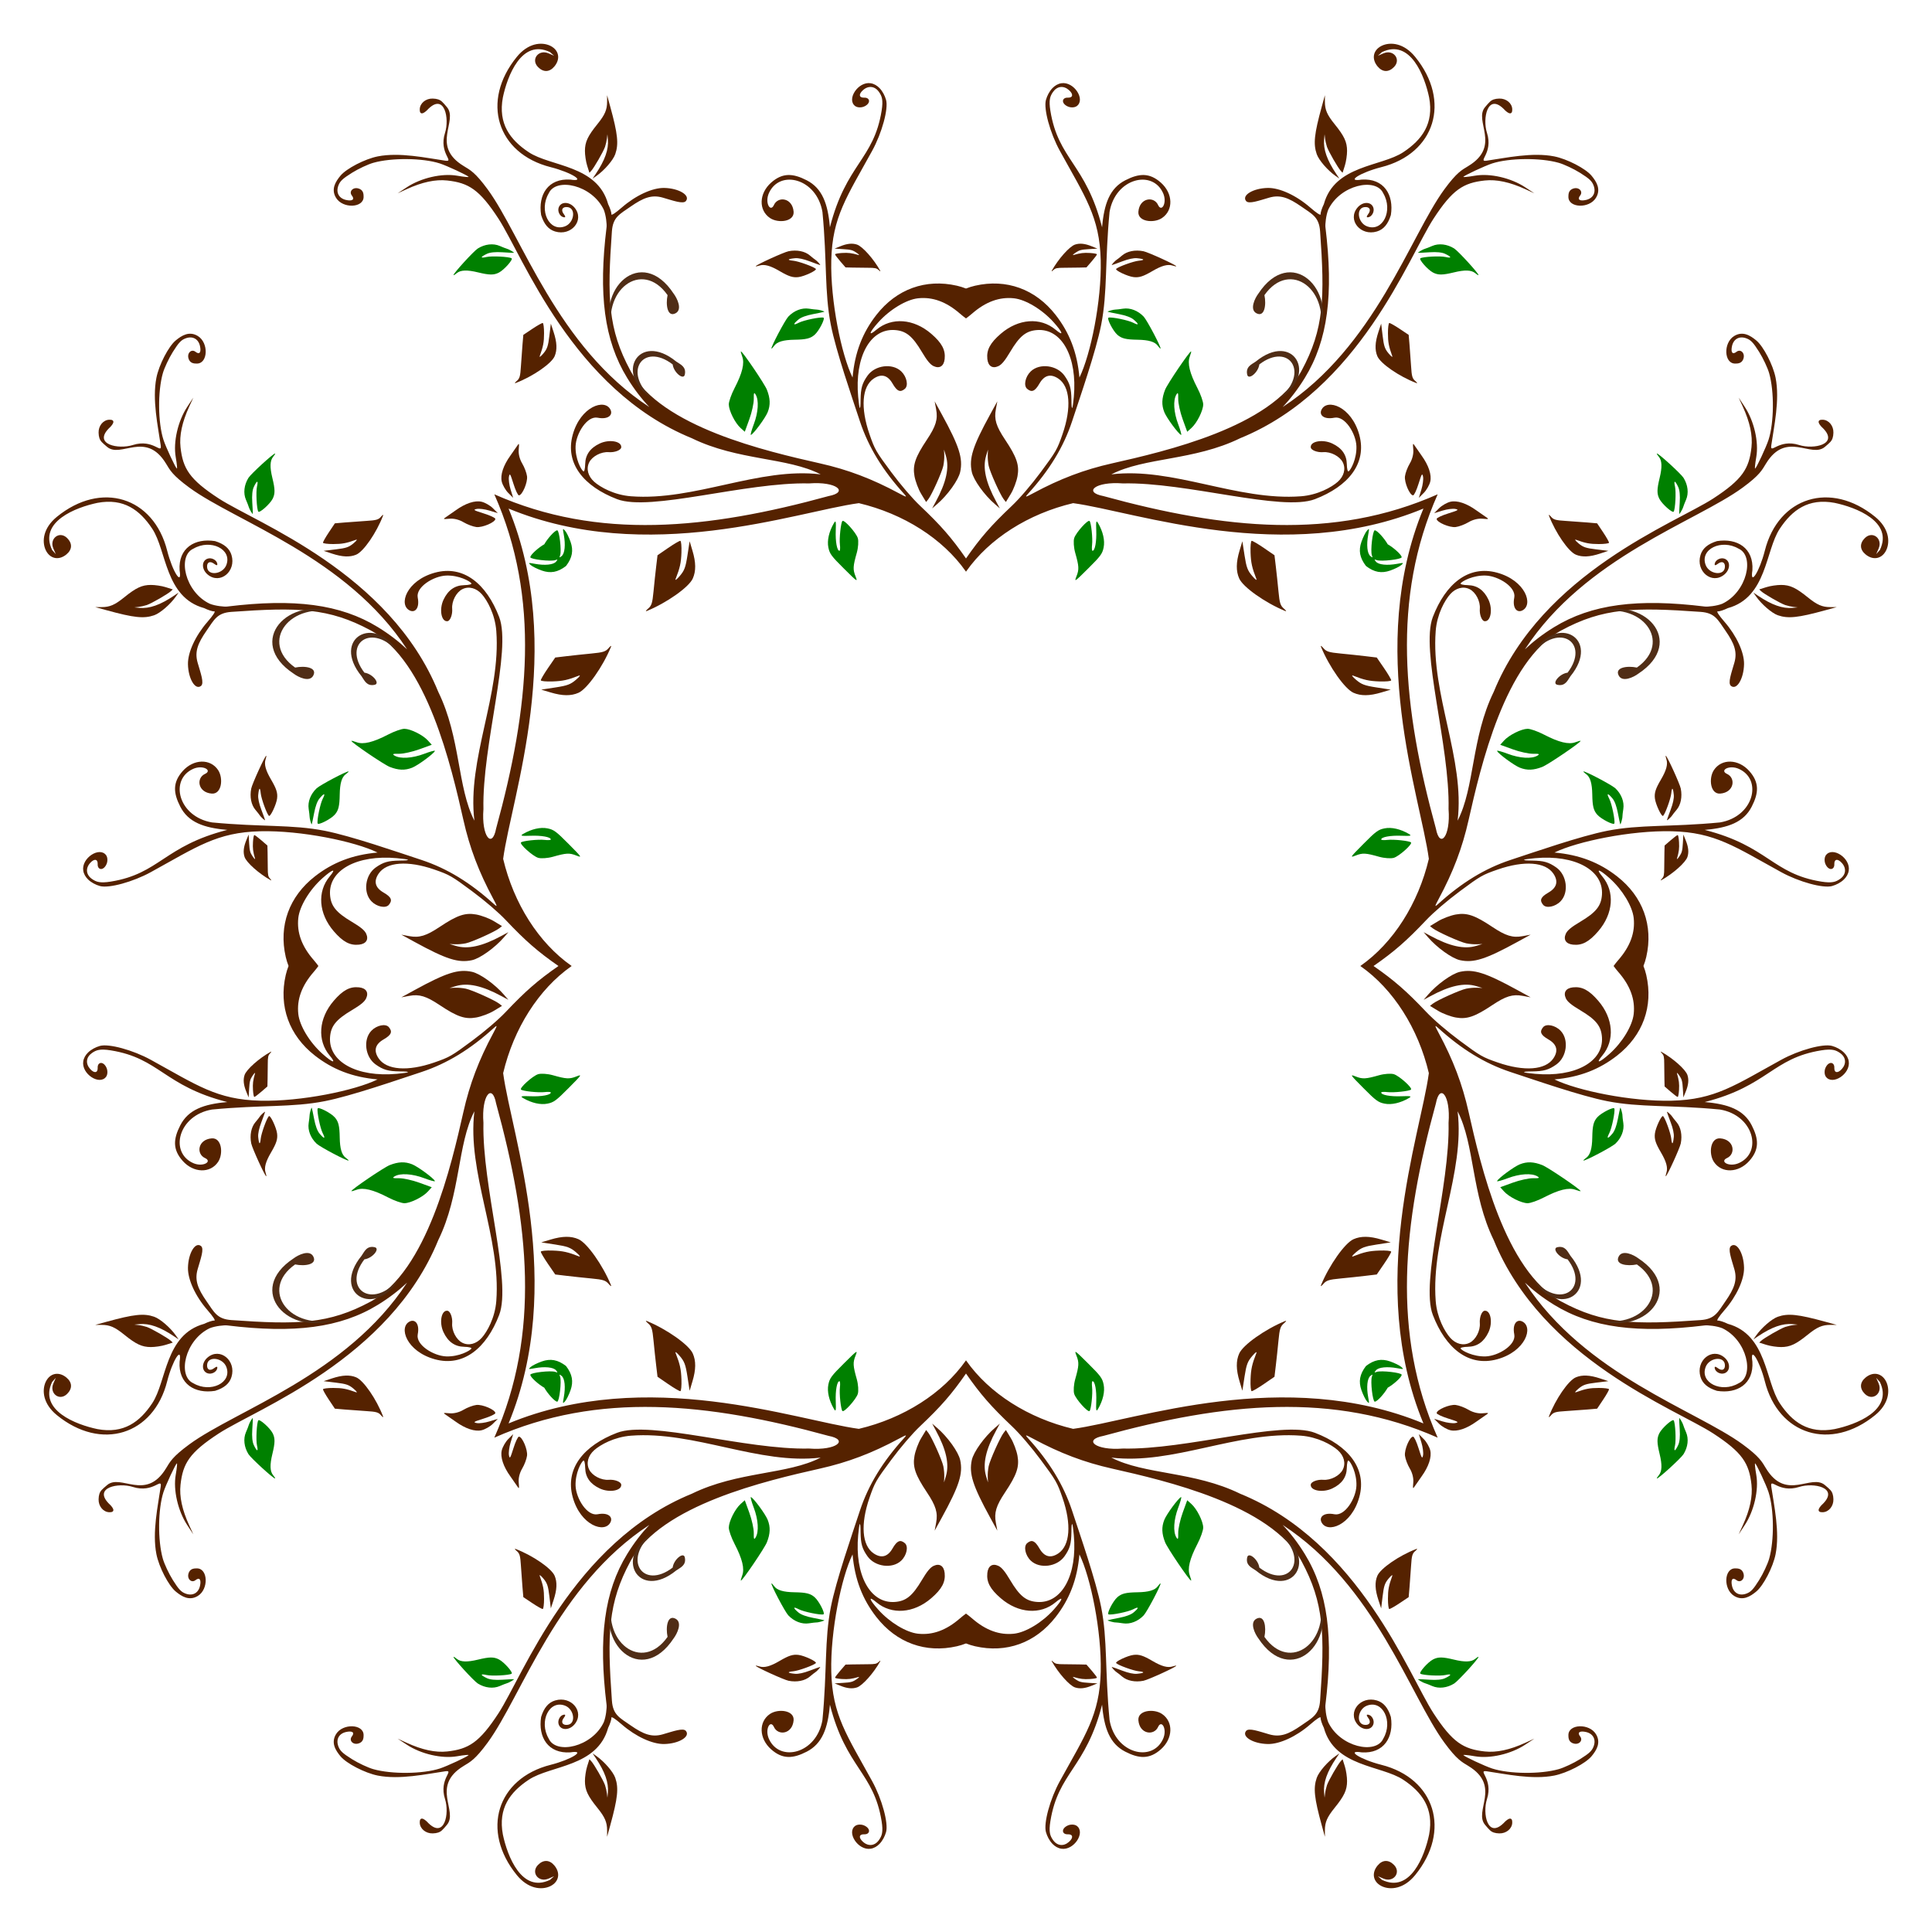 <?xml version="1.0" encoding="utf-8"?>

<!DOCTYPE svg PUBLIC "-//W3C//DTD SVG 1.1//EN" "http://www.w3.org/Graphics/SVG/1.1/DTD/svg11.dtd">
<svg version="1.1" id="Layer_1" xmlns="http://www.w3.org/2000/svg" xmlns:xlink="http://www.w3.org/1999/xlink" x="0px" y="0px"
	 viewBox="0 0 1675.887 1675.887" enable-background="new 0 0 1675.887 1675.887" xml:space="preserve">
<g>
	<path fill="#552200" d="M441.157,441.157c120.579,49.823,249.527,2.633,303.848-4.709c38.84,9.201,72.771,30.82,92.632,59.007
		c0.103,0.147,0.206,0.292,0.307,0.435c0.101-0.144,0.204-0.289,0.307-0.435c19.861-28.187,53.792-49.807,92.632-59.007
		c54.321,7.342,183.269,54.532,303.848,4.709c-49.823,120.579-2.633,249.527,4.709,303.848c-9.201,38.84-30.82,72.771-59.007,92.632
		c-0.147,0.103-0.292,0.206-0.435,0.307c0.144,0.101,0.289,0.204,0.435,0.307c28.187,19.861,49.807,53.792,59.007,92.632
		c-7.342,54.321-54.532,183.269-4.709,303.848c-120.579-49.823-249.527-2.633-303.848,4.709
		c-38.84-9.201-72.771-30.82-92.632-59.007c-0.103-0.147-0.206-0.292-0.307-0.435c-0.101,0.144-0.203,0.289-0.307,0.435
		c-19.861,28.187-53.792,49.807-92.632,59.007c-54.321-7.342-183.269-54.532-303.848-4.709
		c49.823-120.579,2.633-249.527-4.709-303.848c9.201-38.84,30.82-72.771,59.007-92.632c0.147-0.103,0.292-0.206,0.435-0.307
		c-0.144-0.101-0.289-0.203-0.435-0.307c-28.187-19.861-49.807-53.792-59.007-92.632
		C443.79,690.684,490.979,561.736,441.157,441.157z M837.944,484.43c-12.397-17.872-21.816-28.647-39.722-45.597
		c-6.857-6.49-16.758-18.023-25.219-29.413c-13.147-17.698-14.195-19.521-18.766-32.747c-7.967-23.048-6.571-41.467,3.674-48.305
		c6.614-4.415,12.11-2.971,16.329,4.355c3.878,6.735,6.68,7.946,10.665,4.57c3.279-2.777,1.668-10.537-3.137-15.146
		c-7.672-7.361-22.791-5.43-29.27,3.746c-4.662,6.603-5.889,10.921-5.986,21.042c-0.099,10.244-1.023,9.074-2.097-2.671
		c-3.164-34.605,10.403-59.405,31.671-57.984c9.776,0.653,15.368,5.173,23.57,18.982c4.517,7.605,7.35,11.025,10.235,12.35
		c5.158,2.369,8.879-0.046,9.536-6.202c0.836-7.834-2.407-13.939-11.633-21.885c-15.274-13.155-34.366-14.555-47.57-3.513
		c-7.302,6.106-6.445,2.649,1.559-6.327c9.885-11.086,24.341-19.839,34.557-20.935c12.613-1.353,24.47,2.983,36.26,13.21
		c1.822,1.58,3.609,2.995,5.343,4.238c1.734-1.243,3.521-2.658,5.343-4.238c11.79-10.227,23.647-14.563,36.26-13.21
		c10.217,1.096,24.672,9.85,34.557,20.935c8.004,8.976,8.862,12.434,1.559,6.327c-13.204-11.042-32.296-9.642-47.57,3.513
		c-9.226,7.946-12.469,14.051-11.633,21.885c0.657,6.155,4.378,8.571,9.536,6.202c2.885-1.325,5.718-4.745,10.235-12.35
		c8.202-13.808,13.794-18.329,23.57-18.982c21.268-1.421,34.836,23.379,31.671,57.984c-1.074,11.745-1.999,12.914-2.097,2.671
		c-0.097-10.121-1.324-14.439-5.986-21.042c-6.479-9.176-21.597-11.107-29.27-3.746c-4.805,4.61-6.415,12.369-3.137,15.146
		c3.985,3.375,6.787,2.164,10.665-4.57c4.219-7.326,9.715-8.77,16.329-4.355c10.245,6.838,11.641,25.256,3.674,48.305
		c-4.571,13.226-5.619,15.049-18.766,32.747c-8.461,11.39-18.362,22.923-25.219,29.413
		C859.76,455.782,850.341,466.558,837.944,484.43z M484.43,837.944c-17.872,12.397-28.647,21.816-45.597,39.722
		c-6.49,6.857-18.023,16.758-29.413,25.219c-17.698,13.147-19.521,14.195-32.747,18.766c-23.048,7.967-41.467,6.571-48.305-3.674
		c-4.415-6.614-2.971-12.11,4.355-16.329c6.735-3.878,7.946-6.68,4.57-10.665c-2.777-3.279-10.537-1.668-15.146,3.137
		c-7.361,7.672-5.43,22.791,3.746,29.27c6.603,4.662,10.921,5.889,21.042,5.986c10.244,0.099,9.074,1.023-2.671,2.097
		c-34.605,3.164-59.405-10.403-57.984-31.671c0.653-9.776,5.173-15.368,18.982-23.57c7.605-4.517,11.025-7.35,12.35-10.235
		c2.369-5.158-0.046-8.879-6.202-9.536c-7.834-0.836-13.939,2.407-21.885,11.633c-13.155,15.274-14.555,34.366-3.513,47.57
		c6.106,7.302,2.649,6.445-6.327-1.559c-11.086-9.885-19.839-24.341-20.935-34.557c-1.353-12.613,2.983-24.47,13.21-36.26
		c1.58-1.822,2.995-3.609,4.238-5.343c-1.243-1.734-2.658-3.521-4.238-5.343c-10.227-11.79-14.563-23.647-13.21-36.26
		c1.096-10.217,9.85-24.672,20.935-34.557c8.976-8.004,12.434-8.862,6.327-1.559c-11.042,13.204-9.642,32.296,3.513,47.57
		c7.946,9.226,14.051,12.469,21.885,11.633c6.155-0.657,8.571-4.378,6.202-9.536c-1.325-2.885-4.745-5.718-12.35-10.235
		c-13.808-8.202-18.329-13.794-18.982-23.57c-1.421-21.268,23.379-34.836,57.984-31.671c11.745,1.074,12.914,1.998,2.671,2.097
		c-10.121,0.097-14.439,1.324-21.042,5.986c-9.176,6.479-11.107,21.597-3.746,29.27c4.61,4.805,12.369,6.415,15.146,3.137
		c3.375-3.985,2.164-6.787-4.57-10.665c-7.326-4.219-8.77-9.715-4.355-16.329c6.838-10.245,25.256-11.641,48.305-3.674
		c13.226,4.571,15.049,5.619,32.747,18.766c11.39,8.461,22.923,18.362,29.413,25.219
		C455.782,816.127,466.558,825.547,484.43,837.944z M837.944,1191.458c12.397,17.872,21.816,28.647,39.722,45.597
		c6.857,6.49,16.758,18.023,25.219,29.413c13.147,17.698,14.195,19.521,18.766,32.747c7.967,23.048,6.571,41.467-3.674,48.305
		c-6.614,4.415-12.11,2.971-16.329-4.355c-3.878-6.735-6.68-7.946-10.665-4.57c-3.279,2.777-1.668,10.537,3.137,15.146
		c7.672,7.361,22.791,5.43,29.27-3.746c4.662-6.603,5.889-10.921,5.986-21.042c0.099-10.244,1.023-9.074,2.097,2.671
		c3.164,34.605-10.403,59.405-31.671,57.984c-9.776-0.653-15.368-5.173-23.57-18.982c-4.517-7.605-7.35-11.025-10.235-12.35
		c-5.158-2.369-8.879,0.046-9.536,6.202c-0.836,7.834,2.407,13.939,11.633,21.885c15.274,13.155,34.366,14.555,47.57,3.513
		c7.302-6.106,6.445-2.649-1.559,6.327c-9.885,11.086-24.341,19.839-34.557,20.935c-12.613,1.353-24.47-2.983-36.26-13.21
		c-1.822-1.58-3.609-2.995-5.343-4.238c-1.734,1.243-3.521,2.658-5.343,4.238c-11.79,10.227-23.647,14.563-36.26,13.21
		c-10.217-1.096-24.672-9.85-34.557-20.935c-8.004-8.976-8.862-12.433-1.559-6.327c13.204,11.042,32.296,9.641,47.57-3.513
		c9.226-7.946,12.469-14.051,11.633-21.885c-0.657-6.155-4.378-8.571-9.536-6.202c-2.885,1.325-5.718,4.745-10.235,12.35
		c-8.202,13.808-13.794,18.329-23.57,18.982c-21.268,1.421-34.836-23.379-31.671-57.984c1.074-11.745,1.998-12.914,2.097-2.671
		c0.097,10.121,1.324,14.439,5.986,21.042c6.479,9.176,21.597,11.107,29.27,3.746c4.805-4.609,6.415-12.369,3.137-15.146
		c-3.985-3.375-6.787-2.164-10.665,4.57c-4.219,7.326-9.715,8.77-16.329,4.355c-10.245-6.838-11.641-25.256-3.674-48.305
		c4.571-13.226,5.619-15.049,18.766-32.747c8.461-11.39,18.362-22.923,25.219-29.413
		C816.127,1220.105,825.547,1209.33,837.944,1191.458z M1191.458,837.944c17.872-12.397,28.647-21.816,45.597-39.722
		c6.49-6.857,18.023-16.758,29.413-25.219c17.698-13.147,19.521-14.195,32.747-18.766c23.048-7.967,41.467-6.571,48.305,3.674
		c4.415,6.614,2.971,12.11-4.355,16.329c-6.735,3.878-7.946,6.68-4.57,10.665c2.777,3.279,10.537,1.668,15.146-3.137
		c7.361-7.672,5.43-22.791-3.746-29.27c-6.603-4.662-10.921-5.889-21.042-5.986c-10.244-0.099-9.074-1.023,2.671-2.097
		c34.605-3.164,59.405,10.403,57.984,31.671c-0.653,9.776-5.173,15.368-18.982,23.57c-7.605,4.517-11.025,7.35-12.35,10.235
		c-2.369,5.158,0.046,8.879,6.202,9.536c7.834,0.836,13.939-2.407,21.885-11.633c13.155-15.274,14.555-34.366,3.513-47.57
		c-6.106-7.302-2.649-6.445,6.327,1.559c11.086,9.885,19.839,24.341,20.935,34.557c1.353,12.613-2.983,24.47-13.21,36.26
		c-1.58,1.822-2.995,3.609-4.238,5.343c1.243,1.734,2.658,3.521,4.238,5.343c10.227,11.79,14.563,23.647,13.21,36.26
		c-1.096,10.217-9.85,24.672-20.935,34.557c-8.976,8.004-12.433,8.862-6.327,1.559c11.042-13.204,9.641-32.296-3.513-47.57
		c-7.946-9.226-14.051-12.469-21.885-11.633c-6.155,0.657-8.571,4.378-6.202,9.536c1.325,2.885,4.745,5.718,12.35,10.235
		c13.808,8.202,18.329,13.794,18.982,23.57c1.421,21.268-23.379,34.836-57.984,31.671c-11.745-1.074-12.914-1.999-2.671-2.097
		c10.121-0.097,14.439-1.324,21.042-5.986c9.176-6.479,11.107-21.597,3.746-29.27c-4.609-4.805-12.369-6.415-15.146-3.137
		c-3.375,3.985-2.164,6.787,4.57,10.665c7.326,4.219,8.77,9.715,4.355,16.329c-6.838,10.245-25.256,11.641-48.305,3.674
		c-13.226-4.571-15.049-5.619-32.747-18.766c-11.39-8.461-22.923-18.362-29.413-25.219
		C1220.105,859.76,1209.33,850.341,1191.458,837.944z M837.944,250.278c-2.569-1.005-5.222-1.834-7.888-2.445
		c-27.13-6.215-52.371,2.915-69.849,25.327c-11.993,15.377-18.721,32.445-20.666,54.328c-9.657-19.689-19.283-66.299-18.463-101.665
		c0.902-37.731,13.476-54.992,35.505-95.085c8.35-15.196,14.234-36.366,11.992-44.147c-1.063-3.689-2.997-7.45-5.7-10.217
		l-0.007-0.007c-2.102-2.152-4.667-3.698-7.635-4.158c-10.952-1.698-21.17,14.172-13.354,19.842
		c1.808,1.311,5.536,1.646,8.639-0.108c5.151-2.912,3.845-7.436-0.842-7.223c-4.601,0.209-5.074-3.03-0.986-6.614
		c4.701-4.122,10.294-3.42,13.855,1.775c2.396,3.495,3.749,6.642,2.204,16.221c-6.837,42.42-30.799,46.034-44.847,101.057
		c-1.736-20.399-6.631-33.843-20.11-40.759c-11.905-6.108-20.951-6.755-30.847,1.99c-10.635,9.398-11.079,24.012-0.95,30.775
		c7.062,4.716,21.161,3.236,20.415-5.574c-1.024-12.096-13.508-13.606-17.081-5.753c-3.044,6.689-8.113-1.892-4.355-10.306
		c9.296-20.814,41.508-12.916,46.459,16.382c4.116,43.157,1.657,69.379,7.259,97.811c4.597,23.328,18.163,62.179,25.309,83.956
		c7.323,22.106,19.725,42.426,38.393,62.913c2.676,2.937,1.937,2.838-4.66-0.717c-23.184-12.493-44.375-20.541-68.487-25.936
		c-46.108-10.434-137.82-31.393-164.327-80.299c-19.751-36.444-20.197-63.747-16.132-120.951
		c0.88-12.385,6.651-14.827,16.275-21.509c11.025-7.655,18.309-10.497,27.8-7.761c9.136,2.633,17.743,5.842,20.111,2.975
		c4.079-4.939-6.055-11.103-18.784-11.364c-10.237-0.21-24.714,6.458-36.744,16.92c-5.856,5.092-9.326,7.297-9.123,5.825
		c0.18-1.306-1.099-5.235-2.796-8.711c-9.351-33.978-49.838-32.42-68.864-45.025c-16.207-10.738-26.726-24.742-22.441-47.57
		c3.857-18.432,16.234-51.101,40.867-39.289l3.585,3.19l-4.804-2.079c-8.703-3.774-15.667,5.297-9.141,11.902
		c4.659,4.716,10.003,4.507,14.214-0.591c4.583-5.548,4.273-11.942-0.735-16.078c-0.96-0.792-1.973-1.406-3.047-1.9
		c-7.518-3.459-19.093-2.205-28.75,9.608c-31.609,38.665-17.225,83.99,29.217,95.751c18.209,4.611,31.442,13.086,17.081,10.808
		c-19.217-1.26-28.081,13.133-25.309,30.722c2.459,7.936,6.302,12.527,12.099,14.285c14.177,4.301,25.861-9.925,16.92-20.648
		c-4.422-5.303-11.627-5.488-13.694-0.358c-1.412,3.505,1.001,8.222,4.427,8.693c1.536,0.211,1.507-0.661-0.125-2.814
		c-2.789-3.679-1.167-6.573,3.406-5.987c7.39,0.948,5.701,13.545-2.241,16.616c-13.819,5.344-22.921-13.764-14.231-28.535
		c6.271-14.127,37.478-7.436,47.749,14.089c1.979,4.836,2.749,12.795,2.456,15.181c-7.124,58.154-2.167,98.157,17.908,130.829
		c6.034,9.821,12.481,18.139,19.214,25.237c-80.021-52.198-110.71-148.554-140.309-188.883
		c-10.862-14.799-15.153-16.765-20.845-20.236c-28.978-17.671-4.102-39.257-14.608-51.245c-2.088-2.382-2.526-3.03-4.051-4.481
		c-1.96-1.866-4.495-2.648-8.12-2.742c-5.977-0.156-11.011,3.954-11.238,9.159c-0.22,5.028,2.877,4.856,7.654-0.412
		c13.807-13.337,18.255,8.457,14.268,20.971c-5.683,17.836,8.836,25.403,0.125,24.144c-16.325-2.361-39.417-7.469-58.45-3.71
		c-11.14,2.2-27.202,10.502-32.37,16.741c-4.243,5.122-8.443,11.701-3.818,19.233c5.837,9.505,23.857,8.831,23.875-0.824
		c0.004-2.234-0.103-5.405-3.343-6.892c-5.378-2.47-9.774,1.999-6.856,5.674c2.864,3.607,0.209,5.067-5.091,3.853
		c-6.094-1.396-8.792-6.331-6.668-12.26c1.429-3.989,3.602-6.095,11.83-11.256c5.555-3.485,13.924-7.392,18.569-8.711
		c15.809-4.49,42.894-4.24,57.715,0.574c6.269,2.036,24.133,10.368,24.915,11.615c0.291,0.463-4.19,0.015-9.948-0.986
		c-13.118-2.28-31.232,1.874-43.573,9.984l-8.048,5.288l7.851-3.585c13.403-6.155,24.995-8.641,35.203-7.528
		c18.539,2.022,27.949,7.805,44.487,33.195c21.259,32.64,64.265,148.207,167.676,190.367
		c39.978,19.559,82.986,16.432,111.756,31.349c-53.322-6.493-109.37,23.215-164.539,19.002
		c-14.485-1.106-26.653-7.876-31.923-12.601c-5.27-4.725-7.15-11.182-4.32-16.831c2.653-5.296,10.446-9.353,16.938-8.837
		c5.091,0.405,10.566-1.674,10.844-4.104c0.611-5.353-10.273-7.344-18.641-3.406c-8.302,3.908-12.461,9.801-12.618,17.852
		c-0.078,3.979-0.777,6.836-1.559,6.327c-1.963-1.279-7.195-11.048-6.775-21.903c0.42-10.855,9.908-26.451,19.125-24.645
		c9.132,1.789,13.337-2.314,11.221-6.811c-4.796-10.188-26.087-3.047-32.854,21.706c-6.768,24.753,9.572,44.655,38.465,55.744
		c28.885,11.086,111.331-14.888,166.638-13.645c23.934-1.873,34.708,7.614,16.868,10.988
		c-104.671,28.72-199.603,38.539-289.954-1.547c40.086,90.351,30.267,185.283,1.547,289.954
		c-3.375,17.84-12.862,7.066-10.988-16.868c-1.243-55.307,24.731-137.753,13.645-166.638
		c-11.089-28.893-30.991-45.233-55.744-38.465c-24.752,6.767-31.894,28.059-21.706,32.854c4.497,2.117,8.6-2.089,6.811-11.221
		c-1.806-9.216,13.79-18.705,24.645-19.125c10.855-0.42,20.625,4.812,21.903,6.775c0.509,0.782-2.348,1.482-6.327,1.559
		c-8.051,0.157-13.944,4.316-17.852,12.618c-3.938,8.368-1.947,19.252,3.406,18.641c2.431-0.278,4.51-5.753,4.104-10.844
		c-0.517-6.492,3.541-14.286,8.837-16.938c5.649-2.829,12.106-0.95,16.831,4.32c4.725,5.27,11.494,17.438,12.601,31.923
		c4.213,55.168-25.495,111.217-19.002,164.539c-14.917-28.77-11.79-71.778-31.349-111.756
		c-42.161-103.41-157.727-146.416-190.367-167.676c-25.391-16.538-31.173-25.949-33.195-44.487
		c-1.113-10.208,1.373-21.8,7.528-35.203l3.585-7.851l-5.288,8.048c-8.11,12.341-12.264,30.455-9.984,43.573
		c1.001,5.758,1.449,10.238,0.986,9.948c-1.246-0.782-9.579-18.645-11.615-24.915c-4.814-14.822-5.064-41.906-0.574-57.715
		c1.319-4.645,5.226-13.014,8.711-18.569c5.161-8.228,7.267-10.4,11.256-11.83c5.929-2.124,10.864,0.573,12.26,6.668
		c1.214,5.3-0.247,7.954-3.853,5.091c-3.675-2.918-8.143,1.479-5.674,6.856c1.488,3.239,4.659,3.346,6.892,3.343
		c9.655-0.017,10.329-18.038,0.824-23.875c-7.532-4.625-14.111-0.425-19.233,3.818c-6.239,5.168-14.541,21.23-16.741,32.37
		c-3.759,19.034,1.35,42.126,3.71,58.45c1.26,8.711-6.308-5.809-24.144-0.125c-12.514,3.988-34.309-0.46-20.971-14.268
		c5.269-4.777,5.44-7.874,0.412-7.654c-5.205,0.227-9.315,5.261-9.159,11.238c0.095,3.625,0.876,6.159,2.742,8.12
		c1.451,1.525,2.099,1.963,4.481,4.051c11.988,10.505,33.573-14.37,51.245,14.608c3.471,5.692,5.437,9.984,20.236,20.845
		c40.33,29.599,136.685,60.289,188.883,140.309c-7.098-6.733-15.416-13.18-25.237-19.214
		c-32.673-20.075-72.675-25.032-130.829-17.908c-2.386,0.293-10.345-0.477-15.181-2.456c-21.524-10.271-28.215-41.477-14.089-47.749
		c14.771-8.69,33.879,0.412,28.535,14.231c-3.071,7.941-15.668,9.631-16.616,2.241c-0.587-4.572,2.307-6.194,5.987-3.406
		c2.153,1.632,3.026,1.661,2.814,0.125c-0.472-3.426-5.188-5.84-8.693-4.427c-5.13,2.067-4.945,9.272,0.358,13.694
		c10.723,8.941,24.95-2.743,20.648-16.92c-1.759-5.797-6.349-9.64-14.285-12.099c-17.588-2.772-31.982,6.091-30.722,25.309
		c2.278,14.361-6.197,1.128-10.808-17.081c-11.762-46.443-57.086-60.826-95.751-29.217c-11.813,9.657-13.067,21.232-9.608,28.75
		c0.494,1.074,1.107,2.088,1.9,3.047c4.136,5.008,10.529,5.317,16.078,0.735c5.099-4.211,5.307-9.554,0.591-14.214
		c-6.605-6.526-15.675,0.439-11.902,9.141l2.079,4.804l-3.19-3.585c-11.811-24.633,20.858-37.009,39.289-40.867
		c22.828-4.286,36.832,6.234,47.57,22.441c12.605,19.025,11.047,59.512,45.025,68.864c3.476,1.697,7.405,2.976,8.711,2.796
		c1.472-0.203-0.733,3.268-5.825,9.123c-10.462,12.03-17.13,26.506-16.92,36.744c0.261,12.729,6.424,22.864,11.364,18.784
		c2.867-2.368-0.342-10.974-2.975-20.111c-2.736-9.491,0.106-16.775,7.761-27.8c6.682-9.624,9.124-15.395,21.509-16.275
		c57.204-4.065,84.506-3.62,120.951,16.132c48.906,26.506,69.866,118.218,80.299,164.327c5.395,24.113,13.442,45.304,25.936,68.487
		c3.555,6.597,3.654,7.336,0.717,4.66c-20.487-18.668-40.806-31.069-62.913-38.393c-21.777-7.146-60.628-20.711-83.956-25.309
		c-28.432-5.602-54.654-3.143-97.811-7.259c-29.298-4.95-37.196-37.163-16.382-46.459c8.414-3.758,16.995,1.311,10.306,4.355
		c-7.852,3.574-6.343,16.058,5.753,17.081c8.81,0.746,10.289-13.353,5.574-20.415c-6.764-10.129-21.377-9.685-30.775,0.95
		c-8.745,9.896-8.097,18.942-1.99,30.847c6.915,13.479,20.359,18.375,40.759,20.11c-55.023,14.048-58.636,38.01-101.057,44.847
		c-9.579,1.544-12.726,0.192-16.221-2.204c-5.195-3.561-5.897-9.154-1.775-13.855c3.584-4.088,6.823-3.615,6.614,0.986
		c-0.213,4.688,4.311,5.994,7.223,0.842c1.754-3.103,1.419-6.831,0.108-8.639c-5.67-7.816-21.54,2.401-19.842,13.354
		c0.46,2.968,2.007,5.533,4.158,7.635l0.007,0.007c2.767,2.703,6.528,4.636,10.217,5.7c7.781,2.243,28.951-3.642,44.147-11.992
		c40.093-22.029,57.353-34.603,95.085-35.505c35.366-0.82,81.976,8.806,101.665,18.463c-21.882,1.945-38.951,8.674-54.328,20.666
		c-22.411,17.479-31.542,42.719-25.327,69.849c0.611,2.665,1.44,5.318,2.445,7.888c-1.005,2.569-1.834,5.222-2.445,7.888
		c-6.215,27.13,2.915,52.371,25.327,69.849c15.377,11.993,32.445,18.721,54.328,20.666c-19.689,9.657-66.299,19.283-101.665,18.463
		c-37.731-0.902-54.992-13.476-95.085-35.505c-15.196-8.35-36.366-14.234-44.147-11.992c-3.689,1.063-7.45,2.997-10.217,5.7
		l-0.007,0.007c-2.152,2.102-3.698,4.667-4.158,7.635c-1.698,10.952,14.172,21.17,19.842,13.354
		c1.311-1.808,1.646-5.536-0.108-8.639c-2.912-5.151-7.436-3.845-7.223,0.842c0.209,4.601-3.03,5.074-6.614,0.986
		c-4.122-4.701-3.42-10.294,1.775-13.855c3.495-2.396,6.642-3.749,16.221-2.204c42.42,6.837,46.034,30.799,101.057,44.847
		c-20.399,1.736-33.843,6.631-40.759,20.11c-6.108,11.905-6.755,20.951,1.99,30.847c9.398,10.635,24.012,11.079,30.775,0.95
		c4.716-7.062,3.236-21.161-5.574-20.415c-12.096,1.024-13.606,13.508-5.753,17.081c6.689,3.044-1.892,8.113-10.306,4.355
		c-20.814-9.296-12.916-41.508,16.382-46.459c43.157-4.116,69.379-1.657,97.811-7.259c23.328-4.597,62.179-18.163,83.956-25.309
		c22.106-7.323,42.426-19.725,62.913-38.393c2.937-2.676,2.838-1.937-0.717,4.66c-12.493,23.184-20.541,44.375-25.936,68.487
		c-10.434,46.108-31.393,137.82-80.299,164.327c-36.444,19.751-63.747,20.197-120.951,16.131
		c-12.385-0.88-14.827-6.651-21.509-16.275c-7.655-11.025-10.497-18.309-7.761-27.8c2.633-9.137,5.842-17.743,2.975-20.111
		c-4.939-4.079-11.103,6.055-11.364,18.784c-0.21,10.237,6.458,24.714,16.92,36.744c5.092,5.856,7.297,9.326,5.825,9.123
		c-1.306-0.18-5.235,1.099-8.711,2.796c-33.978,9.351-32.42,49.838-45.025,68.864c-10.738,16.207-24.742,26.726-47.57,22.441
		c-18.432-3.857-51.101-16.234-39.289-40.867l3.19-3.585l-2.079,4.804c-3.774,8.703,5.297,15.667,11.902,9.141
		c4.716-4.659,4.507-10.003-0.591-14.214c-5.548-4.583-11.942-4.273-16.078,0.735c-0.792,0.96-1.406,1.973-1.9,3.047
		c-3.459,7.518-2.205,19.093,9.608,28.75c38.665,31.609,83.99,17.225,95.751-29.217c4.611-18.209,13.086-31.442,10.808-17.081
		c-1.26,19.217,13.133,28.081,30.722,25.309c7.936-2.458,12.527-6.302,14.285-12.099c4.301-14.177-9.925-25.861-20.648-16.92
		c-5.303,4.422-5.488,11.627-0.358,13.694c3.505,1.412,8.222-1.001,8.693-4.427c0.211-1.536-0.661-1.507-2.814,0.125
		c-3.679,2.789-6.573,1.167-5.987-3.406c0.948-7.39,13.545-5.7,16.616,2.241c5.344,13.819-13.764,22.921-28.535,14.231
		c-14.127-6.271-7.436-37.478,14.089-47.749c4.836-1.979,12.795-2.749,15.181-2.456c58.154,7.124,98.157,2.167,130.829-17.908
		c9.821-6.034,18.139-12.481,25.237-19.214c-52.198,80.021-148.554,110.71-188.883,140.309
		c-14.799,10.861-16.765,15.153-20.236,20.845c-17.671,28.978-39.257,4.102-51.245,14.608c-2.382,2.088-3.03,2.526-4.481,4.051
		c-1.866,1.96-2.648,4.495-2.742,8.12c-0.156,5.977,3.954,11.011,9.159,11.238c5.028,0.22,4.856-2.877-0.412-7.653
		c-13.337-13.807,8.457-18.255,20.971-14.268c17.836,5.683,25.403-8.836,24.144-0.125c-2.361,16.325-7.469,39.417-3.71,58.45
		c2.2,11.14,10.502,27.202,16.741,32.37c5.122,4.243,11.701,8.443,19.233,3.818c9.505-5.837,8.831-23.858-0.824-23.875
		c-2.234-0.004-5.405,0.104-6.892,3.343c-2.47,5.378,1.999,9.774,5.674,6.856c3.607-2.864,5.067-0.209,3.853,5.09
		c-1.396,6.094-6.331,8.792-12.26,6.668c-3.989-1.429-6.095-3.602-11.256-11.83c-3.485-5.555-7.392-13.924-8.711-18.569
		c-4.49-15.809-4.24-42.894,0.574-57.715c2.036-6.269,10.368-24.133,11.615-24.915c0.463-0.291,0.015,4.19-0.986,9.948
		c-2.28,13.118,1.874,31.232,9.984,43.573l5.288,8.048l-3.585-7.851c-6.155-13.403-8.641-24.995-7.528-35.203
		c2.022-18.539,7.805-27.949,33.195-44.487c32.64-21.259,148.207-64.265,190.367-167.676
		c19.559-39.978,16.432-82.986,31.349-111.756c-6.493,53.322,23.215,109.37,19.002,164.539
		c-1.106,14.485-7.876,26.653-12.601,31.923c-4.725,5.27-11.182,7.149-16.831,4.32c-5.296-2.653-9.353-10.446-8.837-16.938
		c0.405-5.091-1.674-10.566-4.104-10.844c-5.353-0.611-7.344,10.272-3.406,18.641c3.908,8.302,9.801,12.461,17.852,12.618
		c3.979,0.078,6.836,0.777,6.327,1.559c-1.279,1.963-11.048,7.195-21.903,6.775c-10.855-0.42-26.451-9.908-24.645-19.125
		c1.789-9.132-2.314-13.337-6.811-11.221c-10.188,4.796-3.047,26.087,21.706,32.854c24.753,6.768,44.655-9.572,55.744-38.465
		c11.086-28.885-14.888-111.331-13.645-166.638c-1.873-23.934,7.614-34.708,10.988-16.867
		c28.72,104.671,38.539,199.603-1.547,289.954c90.351-40.086,185.283-30.267,289.954-1.547c17.84,3.375,7.066,12.862-16.868,10.988
		c-55.307,1.243-137.753-24.731-166.638-13.645c-28.893,11.089-45.233,30.991-38.465,55.744
		c6.767,24.752,28.059,31.894,32.854,21.706c2.117-4.497-2.089-8.6-11.221-6.811c-9.216,1.806-18.705-13.79-19.125-24.645
		c-0.42-10.855,4.812-20.625,6.775-21.903c0.782-0.509,1.482,2.349,1.559,6.327c0.157,8.051,4.316,13.944,12.618,17.852
		c8.368,3.938,19.252,1.947,18.641-3.406c-0.278-2.431-5.753-4.51-10.844-4.104c-6.492,0.517-14.286-3.541-16.938-8.837
		c-2.829-5.649-0.95-12.106,4.32-16.831c5.27-4.725,17.438-11.494,31.923-12.601c55.168-4.213,111.217,25.495,164.539,19.002
		c-28.77,14.917-71.778,11.79-111.756,31.349c-103.41,42.161-146.416,157.727-167.676,190.367
		c-16.538,25.391-25.949,31.173-44.487,33.195c-10.208,1.113-21.8-1.373-35.203-7.528l-7.851-3.585l8.048,5.288
		c12.341,8.11,30.455,12.264,43.573,9.984c5.758-1.001,10.238-1.449,9.948-0.986c-0.782,1.246-18.645,9.579-24.915,11.615
		c-14.822,4.814-41.906,5.064-57.715,0.574c-4.645-1.319-13.014-5.226-18.569-8.711c-8.228-5.161-10.4-7.267-11.83-11.256
		c-2.124-5.929,0.573-10.864,6.668-12.26c5.3-1.214,7.954,0.247,5.091,3.854c-2.918,3.675,1.479,8.143,6.856,5.674
		c3.239-1.488,3.346-4.659,3.343-6.892c-0.017-9.655-18.038-10.329-23.875-0.824c-4.625,7.532-0.425,14.111,3.818,19.233
		c5.168,6.239,21.23,14.541,32.37,16.741c19.034,3.759,42.126-1.35,58.45-3.71c8.711-1.26-5.809,6.307-0.125,24.144
		c3.988,12.514-0.46,34.309-14.268,20.971c-4.777-5.269-7.874-5.44-7.654-0.412c0.227,5.205,5.261,9.315,11.238,9.159
		c3.625-0.095,6.159-0.876,8.12-2.742c1.525-1.451,1.963-2.099,4.051-4.481c10.505-11.988-14.37-33.573,14.608-51.245
		c5.692-3.471,9.984-5.437,20.845-20.236c29.599-40.33,60.289-136.685,140.309-188.883c-6.733,7.098-13.18,15.416-19.214,25.237
		c-20.075,32.673-25.032,72.675-17.908,130.829c0.293,2.386-0.477,10.345-2.456,15.181c-10.271,21.524-41.477,28.215-47.749,14.089
		c-8.69-14.771,0.412-33.879,14.231-28.535c7.941,3.071,9.631,15.668,2.241,16.616c-4.572,0.587-6.194-2.307-3.406-5.987
		c1.632-2.153,1.661-3.026,0.125-2.814c-3.426,0.472-5.84,5.188-4.427,8.693c2.067,5.13,9.272,4.945,13.694-0.358
		c8.941-10.723-2.743-24.95-16.92-20.648c-5.797,1.759-9.64,6.349-12.099,14.285c-2.772,17.588,6.091,31.982,25.309,30.722
		c14.361-2.278,1.128,6.197-17.081,10.808c-46.443,11.761-60.826,57.086-29.217,95.751c9.657,11.813,21.232,13.067,28.75,9.608
		c1.074-0.494,2.088-1.108,3.047-1.9c5.008-4.136,5.317-10.529,0.735-16.078c-4.211-5.099-9.554-5.307-14.214-0.591
		c-6.526,6.605,0.439,15.675,9.141,11.902l4.804-2.079l-3.585,3.19c-24.633,11.811-37.009-20.858-40.867-39.289
		c-4.286-22.828,6.234-36.832,22.441-47.57c19.025-12.605,59.512-11.047,68.864-45.025c1.697-3.476,2.976-7.405,2.796-8.711
		c-0.203-1.472,3.268,0.733,9.123,5.825c12.03,10.462,26.506,17.13,36.744,16.92c12.729-0.261,22.864-6.424,18.784-11.364
		c-2.368-2.867-10.974,0.342-20.111,2.975c-9.491,2.736-16.775-0.106-27.8-7.761c-9.624-6.682-15.395-9.124-16.275-21.509
		c-4.065-57.204-3.62-84.506,16.132-120.951c26.506-48.906,118.218-69.866,164.327-80.299c24.113-5.395,45.304-13.442,68.487-25.935
		c6.597-3.555,7.336-3.654,4.66-0.717c-18.668,20.487-31.069,40.806-38.393,62.913c-7.146,21.776-20.711,60.628-25.309,83.956
		c-5.602,28.432-3.143,54.654-7.259,97.811c-4.95,29.298-37.163,37.196-46.459,16.382c-3.758-8.414,1.311-16.995,4.355-10.306
		c3.574,7.852,16.058,6.343,17.081-5.753c0.746-8.81-13.353-10.289-20.415-5.574c-10.129,6.764-9.685,21.377,0.95,30.775
		c9.896,8.745,18.942,8.098,30.847,1.99c13.479-6.916,18.375-20.359,20.11-40.759c14.048,55.023,38.01,58.636,44.847,101.057
		c1.544,9.579,0.192,12.726-2.204,16.221c-3.561,5.195-9.154,5.897-13.855,1.775c-4.088-3.584-3.615-6.823,0.986-6.614
		c4.688,0.213,5.994-4.311,0.842-7.223c-3.103-1.754-6.831-1.419-8.639-0.108c-7.816,5.67,2.401,21.54,13.354,19.842
		c2.968-0.46,5.533-2.006,7.635-4.158l0.007-0.007c2.703-2.767,4.636-6.528,5.7-10.217c2.243-7.781-3.642-28.951-11.992-44.147
		c-22.029-40.093-34.603-57.353-35.505-95.085c-0.82-35.366,8.806-81.976,18.463-101.665c1.945,21.882,8.674,38.951,20.666,54.328
		c17.479,22.411,42.719,31.542,69.849,25.327c2.665-0.611,5.318-1.44,7.888-2.445c2.569,1.005,5.222,1.834,7.888,2.445
		c27.13,6.215,52.371-2.915,69.849-25.327c11.993-15.377,18.721-32.446,20.666-54.328c9.657,19.689,19.283,66.299,18.463,101.665
		c-0.902,37.732-13.476,54.992-35.505,95.085c-8.35,15.196-14.234,36.366-11.992,44.147c1.063,3.689,2.997,7.45,5.7,10.217
		l0.007,0.007c2.102,2.152,4.667,3.698,7.635,4.158c10.952,1.698,21.17-14.172,13.354-19.842c-1.808-1.312-5.536-1.646-8.639,0.108
		c-5.151,2.912-3.845,7.436,0.842,7.223c4.601-0.209,5.074,3.03,0.986,6.614c-4.701,4.122-10.294,3.42-13.855-1.775
		c-2.396-3.495-3.749-6.642-2.204-16.221c6.837-42.42,30.799-46.034,44.847-101.057c1.736,20.4,6.631,33.843,20.11,40.759
		c11.905,6.108,20.951,6.755,30.847-1.99c10.635-9.398,11.079-24.012,0.95-30.775c-7.062-4.715-21.161-3.236-20.415,5.574
		c1.024,12.096,13.508,13.606,17.081,5.753c3.044-6.689,8.113,1.892,4.355,10.306c-9.296,20.814-41.508,12.916-46.459-16.382
		c-4.116-43.157-1.657-69.379-7.259-97.811c-4.597-23.328-18.163-62.179-25.309-83.956c-7.323-22.106-19.725-42.426-38.393-62.913
		c-2.676-2.937-1.937-2.838,4.66,0.717c23.184,12.493,44.375,20.541,68.487,25.935c46.108,10.434,137.82,31.393,164.327,80.299
		c19.751,36.444,20.197,63.747,16.131,120.951c-0.88,12.385-6.651,14.827-16.275,21.509c-11.025,7.655-18.309,10.497-27.8,7.761
		c-9.137-2.633-17.743-5.842-20.111-2.975c-4.079,4.939,6.055,11.103,18.784,11.364c10.237,0.21,24.714-6.458,36.744-16.92
		c5.856-5.092,9.326-7.297,9.123-5.825c-0.18,1.306,1.099,5.235,2.796,8.711c9.351,33.978,49.838,32.42,68.864,45.025
		c16.207,10.738,26.726,24.742,22.441,47.57c-3.857,18.432-16.234,51.101-40.867,39.289l-3.585-3.19l4.804,2.079
		c8.703,3.774,15.667-5.297,9.141-11.902c-4.659-4.716-10.003-4.507-14.214,0.591c-4.583,5.548-4.273,11.942,0.735,16.078
		c0.96,0.792,1.973,1.406,3.047,1.9c7.518,3.459,19.093,2.205,28.75-9.608c31.609-38.665,17.225-83.99-29.217-95.751
		c-18.209-4.611-31.442-13.086-17.081-10.808c19.217,1.26,28.081-13.134,25.309-30.722c-2.458-7.936-6.302-12.527-12.099-14.285
		c-14.177-4.301-25.861,9.925-16.92,20.648c4.422,5.303,11.627,5.488,13.694,0.358c1.412-3.505-1.001-8.222-4.427-8.693
		c-1.536-0.211-1.507,0.661,0.125,2.814c2.789,3.679,1.167,6.573-3.406,5.987c-7.39-0.948-5.7-13.545,2.241-16.616
		c13.819-5.344,22.921,13.764,14.231,28.535c-6.271,14.127-37.478,7.436-47.749-14.089c-1.979-4.836-2.749-12.795-2.456-15.181
		c7.124-58.154,2.167-98.157-17.908-130.829c-6.034-9.821-12.481-18.139-19.214-25.237
		c80.021,52.198,110.71,148.554,140.309,188.883c10.861,14.799,15.153,16.765,20.845,20.236
		c28.978,17.671,4.102,39.257,14.608,51.245c2.088,2.382,2.526,3.03,4.051,4.481c1.96,1.866,4.495,2.648,8.12,2.742
		c5.977,0.156,11.011-3.954,11.238-9.159c0.22-5.028-2.877-4.856-7.653,0.412c-13.807,13.338-18.255-8.457-14.268-20.971
		c5.683-17.836-8.836-25.403-0.125-24.144c16.325,2.361,39.417,7.469,58.45,3.71c11.14-2.2,27.202-10.502,32.37-16.741
		c4.243-5.122,8.443-11.701,3.818-19.233c-5.837-9.505-23.858-8.831-23.875,0.824c-0.004,2.234,0.104,5.405,3.343,6.892
		c5.378,2.47,9.774-1.999,6.856-5.674c-2.864-3.607-0.209-5.067,5.09-3.854c6.094,1.396,8.792,6.331,6.668,12.26
		c-1.429,3.989-3.602,6.095-11.83,11.256c-5.555,3.485-13.924,7.391-18.569,8.711c-15.809,4.49-42.894,4.24-57.715-0.574
		c-6.269-2.036-24.133-10.368-24.915-11.615c-0.291-0.463,4.19-0.015,9.948,0.986c13.118,2.28,31.232-1.874,43.573-9.984
		l8.048-5.288l-7.851,3.585c-13.403,6.155-24.995,8.641-35.203,7.528c-18.539-2.022-27.949-7.805-44.487-33.195
		c-21.259-32.64-64.265-148.207-167.676-190.367c-39.978-19.559-82.986-16.432-111.756-31.349
		c53.322,6.493,109.37-23.215,164.539-19.002c14.485,1.106,26.653,7.876,31.923,12.601c5.27,4.725,7.149,11.182,4.32,16.831
		c-2.653,5.296-10.446,9.353-16.938,8.837c-5.091-0.405-10.566,1.674-10.844,4.104c-0.611,5.353,10.272,7.344,18.641,3.406
		c8.302-3.908,12.461-9.801,12.618-17.852c0.078-3.979,0.777-6.837,1.559-6.327c1.963,1.279,7.195,11.048,6.775,21.903
		c-0.42,10.855-9.908,26.451-19.125,24.645c-9.132-1.789-13.337,2.314-11.221,6.811c4.796,10.188,26.087,3.047,32.854-21.706
		c6.768-24.753-9.572-44.655-38.465-55.744c-28.885-11.086-111.331,14.888-166.638,13.645c-23.934,1.873-34.708-7.613-16.867-10.988
		c104.671-28.72,199.603-38.539,289.954,1.547c-40.086-90.351-30.267-185.283-1.547-289.954c3.375-17.84,12.862-7.066,10.988,16.867
		c1.243,55.307-24.731,137.753-13.645,166.638c11.089,28.893,30.991,45.233,55.744,38.465c24.752-6.767,31.894-28.059,21.706-32.854
		c-4.497-2.117-8.6,2.089-6.811,11.221c1.806,9.216-13.79,18.705-24.645,19.125c-10.855,0.42-20.625-4.812-21.903-6.775
		c-0.509-0.782,2.349-1.482,6.327-1.559c8.051-0.157,13.944-4.316,17.852-12.618c3.938-8.368,1.947-19.252-3.406-18.641
		c-2.431,0.278-4.51,5.753-4.104,10.844c0.517,6.492-3.541,14.286-8.837,16.938c-5.649,2.829-12.106,0.95-16.831-4.32
		c-4.725-5.27-11.494-17.438-12.601-31.923c-4.213-55.168,25.495-111.217,19.002-164.539c14.917,28.77,11.79,71.778,31.349,111.756
		c42.161,103.411,157.727,146.416,190.367,167.676c25.391,16.538,31.173,25.949,33.195,44.487c1.113,10.208-1.373,21.8-7.528,35.203
		l-3.585,7.851l5.288-8.048c8.11-12.341,12.264-30.455,9.984-43.573c-1.001-5.758-1.449-10.238-0.986-9.948
		c1.246,0.782,9.579,18.645,11.615,24.915c4.814,14.822,5.064,41.906,0.574,57.715c-1.319,4.645-5.226,13.014-8.711,18.569
		c-5.161,8.228-7.267,10.4-11.256,11.83c-5.929,2.124-10.864-0.573-12.26-6.668c-1.214-5.3,0.247-7.954,3.854-5.09
		c3.675,2.918,8.143-1.479,5.674-6.856c-1.488-3.239-4.659-3.346-6.892-3.343c-9.655,0.017-10.329,18.038-0.824,23.875
		c7.532,4.625,14.111,0.425,19.233-3.818c6.239-5.168,14.541-21.23,16.741-32.37c3.759-19.034-1.35-42.125-3.71-58.45
		c-1.26-8.711,6.307,5.808,24.144,0.125c12.514-3.988,34.309,0.46,20.971,14.268c-5.269,4.777-5.44,7.874-0.412,7.653
		c5.205-0.227,9.315-5.261,9.159-11.238c-0.095-3.625-0.876-6.159-2.742-8.12c-1.451-1.525-2.099-1.963-4.481-4.051
		c-11.988-10.505-33.573,14.37-51.245-14.608c-3.471-5.692-5.437-9.984-20.236-20.845c-40.33-29.599-136.685-60.289-188.883-140.309
		c7.098,6.733,15.416,13.18,25.237,19.214c32.673,20.075,72.675,25.032,130.829,17.908c2.386-0.293,10.345,0.476,15.181,2.456
		c21.524,10.271,28.215,41.478,14.089,47.749c-14.771,8.69-33.879-0.412-28.535-14.231c3.071-7.941,15.668-9.631,16.616-2.241
		c0.587,4.572-2.307,6.194-5.987,3.406c-2.153-1.632-3.026-1.661-2.814-0.125c0.472,3.426,5.188,5.84,8.693,4.427
		c5.13-2.067,4.945-9.272-0.358-13.694c-10.723-8.941-24.95,2.743-20.648,16.92c1.759,5.797,6.349,9.64,14.285,12.099
		c17.588,2.772,31.982-6.091,30.722-25.309c-2.278-14.361,6.197-1.128,10.808,17.081c11.761,46.443,57.086,60.826,95.751,29.217
		c11.813-9.657,13.067-21.232,9.608-28.75c-0.494-1.074-1.108-2.088-1.9-3.047c-4.136-5.008-10.529-5.317-16.078-0.735
		c-5.099,4.211-5.307,9.554-0.591,14.214c6.605,6.526,15.675-0.439,11.902-9.141l-2.079-4.804l3.19,3.585
		c11.811,24.633-20.858,37.009-39.289,40.867c-22.828,4.286-36.832-6.234-47.57-22.441c-12.605-19.025-11.047-59.512-45.025-68.864
		c-3.476-1.697-7.405-2.976-8.711-2.796c-1.472,0.203,0.733-3.268,5.825-9.123c10.462-12.03,17.13-26.506,16.92-36.744
		c-0.261-12.729-6.424-22.864-11.364-18.784c-2.867,2.368,0.342,10.974,2.975,20.111c2.736,9.491-0.106,16.775-7.761,27.8
		c-6.682,9.624-9.124,15.395-21.509,16.275c-57.204,4.065-84.506,3.62-120.951-16.131c-48.906-26.506-69.866-118.218-80.299-164.327
		c-5.395-24.113-13.442-45.304-25.935-68.487c-3.555-6.597-3.654-7.336-0.717-4.66c20.487,18.668,40.806,31.07,62.913,38.393
		c21.776,7.146,60.628,20.711,83.956,25.309c28.432,5.602,54.654,3.143,97.811,7.259c29.298,4.951,37.196,37.163,16.382,46.459
		c-8.414,3.758-16.995-1.311-10.306-4.355c7.852-3.574,6.343-16.058-5.753-17.081c-8.81-0.746-10.289,13.353-5.574,20.415
		c6.764,10.129,21.377,9.685,30.775-0.95c8.745-9.896,8.098-18.942,1.99-30.847c-6.916-13.479-20.359-18.375-40.759-20.11
		c55.023-14.048,58.636-38.01,101.057-44.847c9.579-1.544,12.726-0.192,16.221,2.204c5.195,3.561,5.897,9.154,1.775,13.855
		c-3.584,4.088-6.823,3.615-6.614-0.986c0.213-4.688-4.311-5.994-7.223-0.842c-1.754,3.103-1.419,6.831-0.108,8.639
		c5.67,7.816,21.54-2.401,19.842-13.354c-0.46-2.968-2.006-5.533-4.158-7.635l-0.007-0.007c-2.767-2.703-6.528-4.636-10.217-5.7
		c-7.781-2.243-28.951,3.642-44.147,11.992c-40.093,22.029-57.353,34.603-95.085,35.505c-35.366,0.82-81.976-8.806-101.665-18.463
		c21.882-1.945,38.951-8.674,54.328-20.666c22.411-17.479,31.542-42.719,25.327-69.849c-0.611-2.665-1.44-5.318-2.445-7.888
		c1.005-2.569,1.834-5.222,2.445-7.888c6.215-27.13-2.915-52.371-25.327-69.849c-15.377-11.993-32.446-18.721-54.328-20.666
		c19.689-9.657,66.299-19.283,101.665-18.463c37.732,0.902,54.992,13.476,95.085,35.505c15.196,8.35,36.366,14.234,44.147,11.992
		c3.689-1.063,7.45-2.997,10.217-5.7l0.007-0.007c2.152-2.102,3.698-4.667,4.158-7.635c1.698-10.952-14.172-21.17-19.842-13.354
		c-1.312,1.808-1.646,5.536,0.108,8.639c2.912,5.151,7.436,3.845,7.223-0.842c-0.209-4.601,3.03-5.074,6.614-0.986
		c4.122,4.701,3.42,10.294-1.775,13.855c-3.495,2.396-6.642,3.749-16.221,2.204c-42.42-6.837-46.034-30.799-101.057-44.847
		c20.4-1.736,33.843-6.631,40.759-20.11c6.108-11.905,6.755-20.951-1.99-30.847c-9.398-10.635-24.012-11.079-30.775-0.95
		c-4.715,7.062-3.236,21.161,5.574,20.415c12.096-1.024,13.606-13.508,5.753-17.081c-6.689-3.044,1.892-8.113,10.306-4.355
		c20.814,9.296,12.916,41.508-16.382,46.459c-43.157,4.116-69.379,1.657-97.811,7.259c-23.328,4.597-62.179,18.163-83.956,25.309
		c-22.106,7.323-42.426,19.725-62.913,38.393c-2.937,2.676-2.838,1.937,0.717-4.66c12.493-23.184,20.541-44.375,25.935-68.487
		c10.434-46.108,31.393-137.82,80.299-164.327c36.444-19.751,63.747-20.197,120.951-16.132c12.385,0.88,14.827,6.651,21.509,16.275
		c7.655,11.025,10.497,18.309,7.761,27.8c-2.633,9.136-5.842,17.743-2.975,20.111c4.939,4.079,11.103-6.055,11.364-18.784
		c0.21-10.237-6.458-24.714-16.92-36.744c-5.092-5.856-7.297-9.326-5.825-9.123c1.306,0.18,5.235-1.099,8.711-2.796
		c33.978-9.351,32.42-49.838,45.025-68.864c10.738-16.207,24.742-26.726,47.57-22.441c18.432,3.857,51.101,16.234,39.289,40.867
		l-3.19,3.585l2.079-4.804c3.774-8.703-5.297-15.667-11.902-9.141c-4.716,4.659-4.507,10.003,0.591,14.214
		c5.548,4.583,11.942,4.273,16.078-0.735c0.792-0.96,1.406-1.973,1.9-3.047c3.459-7.518,2.205-19.093-9.608-28.75
		c-38.665-31.609-83.99-17.225-95.751,29.217c-4.611,18.209-13.086,31.442-10.808,17.081c1.26-19.217-13.134-28.081-30.722-25.309
		c-7.936,2.459-12.527,6.302-14.285,12.099c-4.301,14.177,9.925,25.861,20.648,16.92c5.303-4.422,5.488-11.627,0.358-13.694
		c-3.505-1.412-8.222,1.001-8.693,4.427c-0.211,1.536,0.661,1.507,2.814-0.125c3.679-2.789,6.573-1.167,5.987,3.406
		c-0.948,7.39-13.545,5.701-16.616-2.241c-5.344-13.819,13.764-22.921,28.535-14.231c14.127,6.271,7.436,37.478-14.089,47.749
		c-4.836,1.979-12.795,2.749-15.181,2.456c-58.154-7.124-98.157-2.167-130.829,17.908c-9.821,6.034-18.139,12.481-25.237,19.214
		c52.198-80.021,148.554-110.71,188.883-140.309c14.799-10.862,16.765-15.153,20.236-20.845
		c17.671-28.978,39.257-4.102,51.245-14.608c2.382-2.088,3.03-2.526,4.481-4.051c1.866-1.96,2.648-4.495,2.742-8.12
		c0.156-5.977-3.954-11.011-9.159-11.238c-5.028-0.22-4.856,2.877,0.412,7.654c13.338,13.807-8.457,18.255-20.971,14.268
		c-17.836-5.683-25.403,8.836-24.144,0.125c2.361-16.325,7.469-39.417,3.71-58.45c-2.2-11.14-10.502-27.202-16.741-32.37
		c-5.122-4.243-11.701-8.443-19.233-3.818c-9.505,5.837-8.831,23.857,0.824,23.875c2.234,0.004,5.405-0.103,6.892-3.343
		c2.47-5.378-1.999-9.774-5.674-6.856c-3.607,2.864-5.067,0.209-3.854-5.091c1.396-6.094,6.331-8.792,12.26-6.668
		c3.989,1.429,6.095,3.602,11.256,11.83c3.485,5.555,7.391,13.924,8.711,18.569c4.49,15.809,4.24,42.894-0.574,57.715
		c-2.036,6.269-10.368,24.133-11.615,24.915c-0.463,0.291-0.015-4.19,0.986-9.948c2.28-13.118-1.874-31.232-9.984-43.573
		l-5.288-8.048l3.585,7.851c6.155,13.403,8.641,24.995,7.528,35.203c-2.022,18.539-7.805,27.949-33.195,44.487
		c-32.64,21.259-148.207,64.265-190.367,167.676c-19.559,39.978-16.432,82.986-31.349,111.756
		c6.493-53.322-23.215-109.37-19.002-164.539c1.106-14.485,7.876-26.653,12.601-31.923c4.725-5.27,11.182-7.15,16.831-4.32
		c5.296,2.653,9.353,10.446,8.837,16.938c-0.405,5.091,1.674,10.566,4.104,10.844c5.353,0.611,7.344-10.273,3.406-18.641
		c-3.908-8.302-9.801-12.461-17.852-12.618c-3.979-0.078-6.837-0.777-6.327-1.559c1.279-1.963,11.048-7.195,21.903-6.775
		c10.855,0.42,26.451,9.908,24.645,19.125c-1.789,9.132,2.314,13.337,6.811,11.221c10.188-4.796,3.047-26.087-21.706-32.854
		c-24.753-6.768-44.655,9.572-55.744,38.465c-11.086,28.885,14.888,111.331,13.645,166.638c1.873,23.934-7.613,34.708-10.988,16.868
		c-28.72-104.671-38.539-199.603,1.547-289.954c-90.351,40.086-185.283,30.267-289.954,1.547
		c-17.84-3.375-7.066-12.862,16.867-10.988c55.307-1.243,137.753,24.731,166.638,13.645c28.893-11.089,45.233-30.991,38.465-55.744
		c-6.767-24.752-28.059-31.894-32.854-21.706c-2.117,4.497,2.089,8.6,11.221,6.811c9.216-1.806,18.705,13.79,19.125,24.645
		c0.42,10.855-4.812,20.625-6.775,21.903c-0.782,0.509-1.482-2.348-1.559-6.327c-0.157-8.051-4.316-13.944-12.618-17.852
		c-8.368-3.938-19.252-1.947-18.641,3.406c0.278,2.431,5.753,4.51,10.844,4.104c6.492-0.517,14.286,3.541,16.938,8.837
		c2.829,5.649,0.95,12.106-4.32,16.831c-5.27,4.725-17.438,11.494-31.923,12.601c-55.168,4.213-111.217-25.495-164.539-19.002
		c28.77-14.917,71.778-11.79,111.756-31.349c103.411-42.161,146.416-157.727,167.676-190.367
		c16.538-25.391,25.949-31.173,44.487-33.195c10.208-1.113,21.8,1.373,35.203,7.528l7.851,3.585l-8.048-5.288
		c-12.341-8.11-30.455-12.264-43.573-9.984c-5.758,1.001-10.238,1.449-9.948,0.986c0.782-1.246,18.645-9.579,24.915-11.615
		c14.822-4.814,41.906-5.064,57.715-0.574c4.645,1.319,13.014,5.226,18.569,8.711c8.228,5.161,10.4,7.267,11.83,11.256
		c2.124,5.929-0.573,10.864-6.668,12.26c-5.3,1.214-7.954-0.247-5.09-3.853c2.918-3.675-1.479-8.143-6.856-5.674
		c-3.239,1.488-3.346,4.659-3.343,6.892c0.017,9.655,18.038,10.329,23.875,0.824c4.625-7.532,0.425-14.111-3.818-19.233
		c-5.168-6.239-21.23-14.541-32.37-16.741c-19.034-3.759-42.125,1.35-58.45,3.71c-8.711,1.26,5.808-6.308,0.125-24.144
		c-3.988-12.514,0.46-34.309,14.268-20.971c4.777,5.269,7.874,5.44,7.653,0.412c-0.227-5.205-5.261-9.315-11.238-9.159
		c-3.625,0.095-6.159,0.876-8.12,2.742c-1.525,1.451-1.963,2.099-4.051,4.481c-10.505,11.988,14.37,33.573-14.608,51.245
		c-5.692,3.471-9.984,5.437-20.845,20.236c-29.599,40.33-60.289,136.685-140.309,188.883c6.733-7.098,13.18-15.416,19.214-25.237
		c20.075-32.673,25.032-72.675,17.908-130.829c-0.293-2.386,0.476-10.345,2.456-15.181c10.271-21.524,41.478-28.215,47.749-14.089
		c8.69,14.771-0.412,33.879-14.231,28.535c-7.941-3.071-9.631-15.668-2.241-16.616c4.572-0.587,6.194,2.307,3.406,5.987
		c-1.632,2.153-1.661,3.026-0.125,2.814c3.426-0.472,5.84-5.188,4.427-8.693c-2.067-5.13-9.272-4.945-13.694,0.358
		c-8.941,10.723,2.743,24.95,16.92,20.648c5.797-1.759,9.64-6.349,12.099-14.285c2.772-17.588-6.091-31.982-25.309-30.722
		c-14.361,2.278-1.128-6.197,17.081-10.808c46.443-11.762,60.826-57.086,29.217-95.751c-9.657-11.813-21.232-13.067-28.75-9.608
		c-1.074,0.494-2.088,1.107-3.047,1.9c-5.008,4.136-5.317,10.529-0.735,16.078c4.211,5.099,9.554,5.307,14.214,0.591
		c6.526-6.605-0.439-15.675-9.141-11.902l-4.804,2.079l3.585-3.19c24.633-11.811,37.009,20.858,40.867,39.289
		c4.286,22.828-6.234,36.832-22.441,47.57c-19.025,12.605-59.512,11.047-68.864,45.025c-1.697,3.476-2.976,7.405-2.796,8.711
		c0.203,1.472-3.268-0.733-9.123-5.825c-12.03-10.462-26.506-17.13-36.744-16.92c-12.729,0.261-22.864,6.424-18.784,11.364
		c2.368,2.867,10.974-0.342,20.111-2.975c9.491-2.736,16.775,0.106,27.8,7.761c9.624,6.682,15.395,9.124,16.275,21.509
		c4.065,57.204,3.62,84.506-16.131,120.951c-26.506,48.906-118.218,69.866-164.327,80.299
		c-24.113,5.395-45.304,13.442-68.487,25.936c-6.597,3.555-7.336,3.654-4.66,0.717c18.668-20.487,31.07-40.806,38.393-62.913
		c7.146-21.777,20.711-60.628,25.309-83.956c5.602-28.432,3.143-54.654,7.259-97.811c4.951-29.298,37.163-37.196,46.459-16.382
		c3.758,8.414-1.311,16.995-4.355,10.306c-3.574-7.852-16.058-6.343-17.081,5.753c-0.746,8.81,13.353,10.289,20.415,5.574
		c10.129-6.764,9.685-21.377-0.95-30.775c-9.896-8.745-18.942-8.097-30.847-1.99c-13.479,6.915-18.375,20.359-20.11,40.759
		c-14.048-55.023-38.01-58.636-44.847-101.057c-1.544-9.579-0.192-12.726,2.204-16.221c3.561-5.195,9.154-5.897,13.855-1.775
		c4.088,3.584,3.615,6.823-0.986,6.614c-4.688-0.213-5.994,4.311-0.842,7.223c3.103,1.754,6.831,1.419,8.639,0.108
		c7.816-5.67-2.401-21.54-13.354-19.842c-2.968,0.46-5.533,2.007-7.635,4.158l-0.007,0.007c-2.703,2.767-4.636,6.528-5.7,10.217
		c-2.243,7.781,3.642,28.951,11.992,44.147c22.029,40.093,34.603,57.353,35.505,95.085c0.82,35.366-8.806,81.976-18.463,101.665
		c-1.945-21.882-8.674-38.951-20.666-54.328c-17.479-22.411-42.719-31.542-69.849-25.327
		C843.166,248.445,840.513,249.274,837.944,250.278z"/>
	<path id="path2925" fill="#552200" d="M600.927,501.851c-3.353,7.489-22.553,21.055-39.814,28.129
		c-1.426,0.584-0.965-0.293,1.075-2.045c3.052-2.621,3.737-4.791,4.698-14.882c0.619-6.498,1.653-16.224,2.298-21.615l1.173-9.801
		l9.243-6.347c5.084-3.491,9.832-6.264,10.55-6.161c0.719,0.103,1.15,4.669,0.958,10.148c-0.313,8.945-1.271,13.28-5.074,22.966
		c-0.641,1.633,0.987,0.454,3.617-2.619c4.044-4.724,5.075-7.485,6.672-17.858l1.889-12.271l2.453,8.187
		C603.731,487.911,603.812,495.405,600.927,501.851L600.927,501.851L600.927,501.851z"/>
	<path id="path2925_6_" fill="#552200" d="M501.851,1074.961c7.489,3.353,21.055,22.554,28.129,39.814
		c0.584,1.426-0.293,0.965-2.045-1.075c-2.621-3.052-4.791-3.737-14.882-4.698c-6.498-0.619-16.224-1.653-21.615-2.298l-9.801-1.173
		l-6.347-9.243c-3.491-5.084-6.264-9.832-6.161-10.55c0.103-0.719,4.669-1.15,10.148-0.958c8.945,0.313,13.28,1.271,22.966,5.074
		c1.633,0.641,0.454-0.987-2.619-3.617c-4.724-4.044-7.485-5.075-17.858-6.672l-12.271-1.889l8.187-2.453
		C487.911,1072.156,495.405,1072.076,501.851,1074.961L501.851,1074.961L501.851,1074.961z"/>
	<path id="path2925_4_" fill="#552200" d="M1074.961,1174.036c3.353-7.489,22.554-21.055,39.814-28.129
		c1.426-0.584,0.965,0.293-1.075,2.045c-3.052,2.621-3.737,4.791-4.698,14.882c-0.619,6.498-1.653,16.224-2.298,21.615l-1.173,9.801
		l-9.243,6.347c-5.084,3.491-9.832,6.264-10.55,6.161c-0.719-0.103-1.15-4.669-0.958-10.148c0.313-8.945,1.271-13.28,5.074-22.966
		c0.641-1.633-0.987-0.454-3.617,2.619c-4.044,4.724-5.075,7.485-6.672,17.858l-1.889,12.271l-2.453-8.187
		C1072.156,1187.976,1072.076,1180.482,1074.961,1174.036L1074.961,1174.036L1074.961,1174.036z"/>
	<path id="path2925_2_" fill="#552200" d="M1174.036,600.927c-7.489-3.353-21.055-22.553-28.129-39.814
		c-0.584-1.426,0.293-0.965,2.045,1.075c2.621,3.052,4.791,3.737,14.882,4.698c6.498,0.619,16.224,1.653,21.615,2.298l9.801,1.173
		l6.347,9.243c3.491,5.084,6.264,9.832,6.161,10.55c-0.103,0.719-4.669,1.15-10.148,0.958c-8.945-0.313-13.28-1.271-22.966-5.074
		c-1.633-0.641-0.454,0.987,2.619,3.617c4.724,4.044,7.485,5.075,17.858,6.672l12.271,1.889l-8.187,2.453
		C1187.976,603.731,1180.482,603.812,1174.036,600.927L1174.036,600.927L1174.036,600.927z"/>
	<path id="path2925_1_" fill="#552200" d="M1074.961,501.851c3.353,7.489,22.554,21.055,39.814,28.129
		c1.426,0.584,0.965-0.293-1.075-2.045c-3.052-2.621-3.737-4.791-4.698-14.882c-0.619-6.498-1.653-16.224-2.298-21.615l-1.173-9.801
		l-9.243-6.347c-5.084-3.491-9.832-6.264-10.55-6.161c-0.719,0.103-1.15,4.669-0.958,10.148c0.313,8.945,1.271,13.28,5.074,22.966
		c0.641,1.633-0.987,0.454-3.617-2.619c-4.044-4.724-5.075-7.485-6.672-17.858l-1.889-12.271l-2.453,8.187
		C1072.156,487.911,1072.076,495.405,1074.961,501.851L1074.961,501.851L1074.961,501.851z"/>
	<path id="path2925_7_" fill="#552200" d="M501.851,600.927c7.489-3.353,21.055-22.553,28.129-39.814
		c0.584-1.426-0.293-0.965-2.045,1.075c-2.621,3.052-4.791,3.737-14.882,4.698c-6.498,0.619-16.224,1.653-21.615,2.298l-9.801,1.173
		l-6.347,9.243c-3.491,5.084-6.264,9.832-6.161,10.55c0.103,0.719,4.669,1.15,10.148,0.958c8.945-0.313,13.28-1.271,22.966-5.074
		c1.633-0.641,0.454,0.987-2.619,3.617c-4.724,4.044-7.485,5.075-17.858,6.672l-12.271,1.889l8.187,2.453
		C487.911,603.731,495.405,603.812,501.851,600.927L501.851,600.927L501.851,600.927z"/>
	<path id="path2925_5_" fill="#552200" d="M600.927,1174.036c-3.353-7.489-22.553-21.055-39.814-28.129
		c-1.426-0.584-0.965,0.293,1.075,2.045c3.052,2.621,3.737,4.791,4.698,14.882c0.619,6.498,1.653,16.224,2.298,21.615l1.173,9.801
		l9.243,6.347c5.084,3.491,9.832,6.264,10.55,6.161c0.719-0.103,1.15-4.669,0.958-10.148c-0.313-8.945-1.271-13.28-5.074-22.966
		c-0.641-1.633,0.987-0.454,3.617,2.619c4.044,4.724,5.075,7.485,6.672,17.858l1.889,12.271l2.453-8.187
		C603.731,1187.976,603.812,1180.482,600.927,1174.036L600.927,1174.036L600.927,1174.036z"/>
	<path id="path2925_3_" fill="#552200" d="M1174.036,1074.961c-7.489,3.353-21.055,22.554-28.129,39.814
		c-0.584,1.426,0.293,0.965,2.045-1.075c2.621-3.052,4.791-3.737,14.882-4.698c6.498-0.619,16.224-1.653,21.615-2.298l9.801-1.173
		l6.347-9.243c3.491-5.084,6.264-9.832,6.161-10.55c-0.103-0.719-4.669-1.15-10.148-0.958c-8.945,0.313-13.28,1.271-22.966,5.074
		c-1.633,0.641-0.454-0.987,2.619-3.617c4.724-4.044,7.485-5.075,17.858-6.672l12.271-1.889l-8.187-2.453
		C1187.976,1072.156,1180.482,1072.076,1174.036,1074.961L1174.036,1074.961L1174.036,1074.961z"/>
	<path id="path2917" fill="#008000" d="M472.134,472.134c2.696-4.843,9.122-12.169,11.235-12.107
		c1.827,0.053,3.869,17.664,2.504,21.606c-0.787,2.274-0.652,2.342,1.354,0.684c2.682-2.218,3.442-9.733,1.855-18.343
		c-1.069-5.805-1.02-5.965,1.11-3.578c1.226,1.374,3.352,5.686,4.723,9.582c2.637,7.489,1.577,13.844-3.94,20.999
		c-7.155,5.517-13.51,6.577-20.999,3.94c-3.896-1.372-8.208-3.497-9.582-4.723c-2.387-2.13-2.227-2.179,3.578-1.11
		c8.61,1.587,16.125,0.827,18.343-1.855c1.659-2.006,1.59-2.141-0.684-1.354c-3.942,1.365-21.553-0.677-21.606-2.504
		C459.965,481.256,467.291,474.831,472.134,472.134z"/>
	<path fill="#008000" d="M1203.753,472.134c4.843,2.696,12.169,9.122,12.107,11.235c-0.053,1.827-17.664,3.869-21.606,2.504
		c-2.274-0.787-2.342-0.652-0.684,1.354c2.218,2.682,9.733,3.442,18.343,1.855c5.805-1.069,5.965-1.02,3.578,1.11
		c-1.374,1.226-5.686,3.352-9.582,4.723c-7.49,2.637-13.844,1.577-20.999-3.94c-5.517-7.155-6.577-13.51-3.94-20.999
		c1.371-3.896,3.497-8.208,4.723-9.582c2.13-2.387,2.179-2.227,1.11,3.578c-1.587,8.61-0.826,16.125,1.855,18.343
		c2.006,1.659,2.141,1.59,1.354-0.684c-1.365-3.942,0.677-21.553,2.504-21.606C1194.631,459.965,1201.057,467.291,1203.753,472.134z
		"/>
	<path fill="#008000" d="M1203.753,1203.753c-2.696,4.843-9.122,12.169-11.235,12.107c-1.827-0.053-3.869-17.664-2.504-21.606
		c0.787-2.274,0.652-2.342-1.354-0.684c-2.682,2.218-3.442,9.733-1.855,18.343c1.069,5.805,1.02,5.965-1.11,3.578
		c-1.226-1.374-3.352-5.686-4.723-9.582c-2.637-7.49-1.577-13.844,3.94-20.999c7.155-5.517,13.51-6.577,20.999-3.94
		c3.896,1.371,8.208,3.497,9.582,4.723c2.387,2.13,2.227,2.179-3.578,1.11c-8.61-1.587-16.125-0.826-18.343,1.855
		c-1.659,2.006-1.59,2.141,0.684,1.354c3.942-1.365,21.553,0.677,21.606,2.504
		C1215.923,1194.631,1208.596,1201.057,1203.753,1203.753z"/>
	<path fill="#008000" d="M472.134,1203.753c-4.843-2.696-12.169-9.122-12.107-11.235c0.053-1.827,17.664-3.869,21.606-2.504
		c2.274,0.787,2.342,0.652,0.684-1.354c-2.218-2.682-9.733-3.442-18.343-1.855c-5.805,1.069-5.965,1.02-3.578-1.11
		c1.374-1.226,5.686-3.352,9.582-4.723c7.489-2.637,13.844-1.577,20.999,3.94c5.517,7.155,6.577,13.51,3.94,20.999
		c-1.372,3.896-3.497,8.208-4.723,9.582c-2.13,2.387-2.179,2.227-1.11-3.578c1.587-8.61,0.827-16.125-1.855-18.343
		c-2.006-1.659-2.141-1.59-1.354,0.684c1.365,3.942-0.677,21.553-2.504,21.606C481.256,1215.923,474.831,1208.596,472.134,1203.753z
		"/>
	<path id="path2913" fill="#502D16" d="M584.391,254.776c2.967,3.924,7.757,13.681,1.666,16.94
		c-7.104,3.801-8.752-7.245-6.99-15.709c-22.16-31.586-58.442-4.307-47.337,36.539C515.539,250.319,556.535,212.302,584.391,254.776
		L584.391,254.776z"/>
	<path id="path2913_6_" fill="#502D16" d="M254.776,1091.497c3.924-2.967,13.681-7.757,16.94-1.666
		c3.801,7.104-7.245,8.752-15.709,6.99c-31.586,22.16-4.307,58.442,36.539,47.337
		C250.319,1160.348,212.302,1119.352,254.776,1091.497L254.776,1091.497z"/>
	<path id="path2913_4_" fill="#502D16" d="M1091.497,1421.111c-2.967-3.924-7.757-13.681-1.666-16.94
		c7.104-3.801,8.752,7.245,6.99,15.709c22.16,31.586,58.442,4.307,47.337-36.539
		C1160.348,1425.568,1119.352,1463.585,1091.497,1421.111L1091.497,1421.111z"/>
	<path id="path2913_2_" fill="#502D16" d="M1421.111,584.391c-3.924,2.967-13.681,7.757-16.94,1.666
		c-3.801-7.104,7.245-8.752,15.709-6.99c31.586-22.16,4.307-58.442-36.539-47.337
		C1425.568,515.539,1463.585,556.535,1421.111,584.391L1421.111,584.391z"/>
	<path id="path2913_1_" fill="#502D16" d="M1091.497,254.776c-2.967,3.924-7.757,13.681-1.666,16.94
		c7.104,3.801,8.752-7.245,6.99-15.709c22.16-31.586,58.442-4.307,47.337,36.539
		C1160.348,250.319,1119.352,212.302,1091.497,254.776L1091.497,254.776z"/>
	<path id="path2913_7_" fill="#502D16" d="M254.776,584.391c3.924,2.967,13.681,7.757,16.94,1.666
		c3.801-7.104-7.245-8.752-15.709-6.99c-31.586-22.16-4.307-58.442,36.539-47.337C250.319,515.539,212.302,556.535,254.776,584.391
		L254.776,584.391z"/>
	<path id="path2913_5_" fill="#502D16" d="M584.391,1421.111c2.967-3.924,7.757-13.681,1.666-16.94
		c-7.104-3.801-8.752,7.245-6.99,15.709c-22.16,31.586-58.442,4.307-47.337-36.539
		C515.539,1425.568,556.535,1463.585,584.391,1421.111L584.391,1421.111z"/>
	<path id="path2913_3_" fill="#502D16" d="M1421.111,1091.497c-3.924-2.967-13.681-7.757-16.94-1.666
		c-3.801,7.104,7.245,8.752,15.709,6.99c31.586,22.16,4.307,58.442-36.539,47.337
		C1425.568,1160.348,1463.585,1119.352,1421.111,1091.497L1421.111,1091.497z"/>
	<path id="path2909" fill="#552200" d="M435.252,417.795c-1.402-5.785,1.337-14.071,7.459-22.558
		c1.985-2.753,4.545-6.431,5.688-8.174c1.963-2.992,2.05-2.829,1.554,2.931c-0.328,3.807,0.815,8.344,3.04,12.066
		c1.961,3.281,3.844,8.3,4.185,11.155c0.632,5.294-4.157,16.463-7.059,16.463c-0.882,0-3.009-4.507-4.727-10.015
		c-2.764-8.862-3.215-9.568-3.909-6.129c-0.432,2.137,0.216,7.133,1.44,11.102l2.224,7.216l-4.283-4.292
		c-2.356-2.36-4.881-6.755-5.61-9.765L435.252,417.795L435.252,417.795z"/>
	<path id="path2909_6_" fill="#552200" d="M417.795,1240.636c-5.785,1.402-14.071-1.337-22.558-7.459
		c-2.753-1.985-6.431-4.545-8.174-5.688c-2.992-1.963-2.829-2.05,2.931-1.554c3.807,0.328,8.344-0.815,12.066-3.04
		c3.281-1.961,8.3-3.844,11.155-4.185c5.294-0.632,16.463,4.157,16.463,7.059c0,0.882-4.507,3.009-10.015,4.727
		c-8.862,2.765-9.568,3.215-6.129,3.909c2.137,0.432,7.133-0.216,11.102-1.44l7.216-2.224l-4.292,4.283
		c-2.36,2.356-6.755,4.881-9.765,5.61L417.795,1240.636L417.795,1240.636z"/>
	<path id="path2909_4_" fill="#552200" d="M1240.636,1258.093c1.402,5.785-1.337,14.071-7.459,22.558
		c-1.985,2.753-4.545,6.431-5.688,8.174c-1.963,2.992-2.05,2.829-1.554-2.931c0.328-3.807-0.815-8.344-3.04-12.066
		c-1.961-3.281-3.844-8.3-4.185-11.155c-0.632-5.294,4.157-16.463,7.059-16.463c0.882,0,3.009,4.507,4.727,10.015
		c2.765,8.862,3.215,9.568,3.909,6.129c0.432-2.137-0.216-7.133-1.44-11.102l-2.224-7.216l4.283,4.292
		c2.356,2.36,4.881,6.755,5.61,9.765L1240.636,1258.093L1240.636,1258.093z"/>
	<path id="path2909_2_" fill="#552200" d="M1258.093,435.252c5.785-1.402,14.071,1.337,22.558,7.459
		c2.753,1.985,6.431,4.545,8.174,5.688c2.992,1.963,2.829,2.05-2.931,1.554c-3.807-0.328-8.344,0.815-12.066,3.04
		c-3.281,1.961-8.3,3.844-11.155,4.185c-5.294,0.632-16.463-4.157-16.463-7.059c0-0.882,4.507-3.009,10.015-4.727
		c8.862-2.764,9.568-3.215,6.129-3.909c-2.137-0.432-7.133,0.216-11.102,1.44l-7.216,2.224l4.292-4.283
		c2.36-2.356,6.755-4.881,9.765-5.61L1258.093,435.252L1258.093,435.252z"/>
	<path id="path2909_1_" fill="#552200" d="M1240.636,417.795c1.402-5.785-1.337-14.071-7.459-22.558
		c-1.985-2.753-4.545-6.431-5.688-8.174c-1.963-2.992-2.05-2.829-1.554,2.931c0.328,3.807-0.815,8.344-3.04,12.066
		c-1.961,3.281-3.844,8.3-4.185,11.155c-0.632,5.294,4.157,16.463,7.059,16.463c0.882,0,3.009-4.507,4.727-10.015
		c2.765-8.862,3.215-9.568,3.909-6.129c0.432,2.137-0.216,7.133-1.44,11.102l-2.224,7.216l4.283-4.292
		c2.356-2.36,4.881-6.755,5.61-9.765L1240.636,417.795L1240.636,417.795z"/>
	<path id="path2909_7_" fill="#552200" d="M417.795,435.252c-5.785-1.402-14.071,1.337-22.558,7.459
		c-2.753,1.985-6.431,4.545-8.174,5.688c-2.992,1.963-2.829,2.05,2.931,1.554c3.807-0.328,8.344,0.815,12.066,3.04
		c3.281,1.961,8.3,3.844,11.155,4.185c5.294,0.632,16.463-4.157,16.463-7.059c0-0.882-4.507-3.009-10.015-4.727
		c-8.862-2.764-9.568-3.215-6.129-3.909c2.137-0.432,7.133,0.216,11.102,1.44l7.216,2.224l-4.292-4.283
		c-2.36-2.356-6.755-4.881-9.765-5.61L417.795,435.252L417.795,435.252z"/>
	<path id="path2909_5_" fill="#552200" d="M435.252,1258.093c-1.402,5.785,1.337,14.071,7.459,22.558
		c1.985,2.753,4.545,6.431,5.688,8.174c1.963,2.992,2.05,2.829,1.554-2.931c-0.328-3.807,0.815-8.344,3.04-12.066
		c1.961-3.281,3.844-8.3,4.185-11.155c0.632-5.294-4.157-16.463-7.059-16.463c-0.882,0-3.009,4.507-4.727,10.015
		c-2.764,8.862-3.215,9.568-3.909,6.129c-0.432-2.137,0.216-7.133,1.44-11.102l2.224-7.216l-4.283,4.292
		c-2.356,2.36-4.881,6.755-5.61,9.765L435.252,1258.093L435.252,1258.093z"/>
	<path id="path2909_3_" fill="#552200" d="M1258.093,1240.636c5.785,1.402,14.071-1.337,22.558-7.459
		c2.753-1.985,6.431-4.545,8.174-5.688c2.992-1.963,2.829-2.05-2.931-1.554c-3.807,0.328-8.344-0.815-12.066-3.04
		c-3.281-1.961-8.3-3.844-11.155-4.185c-5.294-0.632-16.463,4.157-16.463,7.059c0,0.882,4.507,3.009,10.015,4.727
		c8.862,2.765,9.568,3.215,6.129,3.909c-2.137,0.432-7.133-0.216-11.102-1.44l-7.216-2.224l4.292,4.283
		c2.36,2.356,6.755,4.881,9.765,5.61L1258.093,1240.636L1258.093,1240.636z"/>
	<path id="path2901" fill="#008000" d="M665.235,338.052c-1.983-5.04-21.134-33.264-22.549-33.232
		c-0.289,0.007,0.228,2.023,1.148,4.481c2.175,5.809,0.091,14.395-6.629,27.314c-2.815,5.411-5.073,11.829-5.017,14.262
		c0.126,5.505,5.444,16.092,10.248,20.402l3.619,3.247l3.954-10.894c2.174-5.991,3.906-13.874,3.849-17.518
		c-0.086-5.427,0.205-6.12,1.606-3.831c2.961,4.833,2.321,15.38-1.553,25.61c-2.055,5.427-3.187,9.644-2.516,9.371
		c2.406-0.978,12.593-14.824,14.542-19.765C668.395,351.266,668.189,345.562,665.235,338.052L665.235,338.052z"/>
	<path id="path2901_6_" fill="#008000" d="M338.052,1010.653c-5.04,1.983-33.264,21.134-33.232,22.549
		c0.007,0.289,2.023-0.228,4.481-1.148c5.809-2.175,14.395-0.091,27.314,6.629c5.411,2.815,11.829,5.073,14.262,5.017
		c5.505-0.126,16.092-5.444,20.402-10.248l3.247-3.619l-10.894-3.954c-5.991-2.174-13.874-3.906-17.518-3.849
		c-5.427,0.086-6.12-0.205-3.831-1.606c4.833-2.961,15.38-2.321,25.61,1.553c5.427,2.055,9.644,3.187,9.371,2.516
		c-0.978-2.406-14.824-12.593-19.765-14.542C351.266,1007.492,345.562,1007.699,338.052,1010.653L338.052,1010.653z"/>
	<path id="path2901_4_" fill="#008000" d="M1010.653,1337.835c1.983,5.04,21.134,33.264,22.549,33.232
		c0.289-0.007-0.228-2.023-1.148-4.481c-2.175-5.809-0.091-14.395,6.629-27.314c2.815-5.411,5.073-11.829,5.017-14.262
		c-0.126-5.505-5.444-16.092-10.248-20.402l-3.619-3.247l-3.954,10.894c-2.174,5.991-3.906,13.874-3.849,17.518
		c0.086,5.427-0.205,6.12-1.606,3.831c-2.961-4.833-2.321-15.38,1.553-25.61c2.055-5.427,3.187-9.644,2.516-9.371
		c-2.406,0.978-12.593,14.824-14.542,19.766C1007.492,1324.621,1007.699,1330.325,1010.653,1337.835L1010.653,1337.835z"/>
	<path id="path2901_2_" fill="#008000" d="M1337.835,665.235c5.04-1.983,33.264-21.134,33.232-22.549
		c-0.007-0.289-2.023,0.228-4.481,1.148c-5.809,2.175-14.395,0.091-27.314-6.629c-5.411-2.815-11.829-5.073-14.262-5.017
		c-5.505,0.126-16.092,5.444-20.402,10.248l-3.247,3.619l10.894,3.954c5.991,2.174,13.874,3.906,17.518,3.849
		c5.427-0.086,6.12,0.205,3.831,1.606c-4.833,2.961-15.38,2.321-25.61-1.553c-5.427-2.055-9.644-3.187-9.371-2.516
		c0.978,2.406,14.824,12.593,19.766,14.542C1324.621,668.395,1330.325,668.189,1337.835,665.235L1337.835,665.235z"/>
	<path id="path2901_1_" fill="#008000" d="M1010.653,338.052c1.983-5.04,21.134-33.264,22.549-33.232
		c0.289,0.007-0.228,2.023-1.148,4.481c-2.175,5.809-0.091,14.395,6.629,27.314c2.815,5.411,5.073,11.829,5.017,14.262
		c-0.126,5.505-5.444,16.092-10.248,20.402l-3.619,3.247l-3.954-10.894c-2.174-5.991-3.906-13.874-3.849-17.518
		c0.086-5.427-0.205-6.12-1.606-3.831c-2.961,4.833-2.321,15.38,1.553,25.61c2.055,5.427,3.187,9.644,2.516,9.371
		c-2.406-0.978-12.593-14.824-14.542-19.765C1007.492,351.266,1007.699,345.562,1010.653,338.052L1010.653,338.052z"/>
	<path id="path2901_7_" fill="#008000" d="M338.052,665.235c-5.04-1.983-33.264-21.134-33.232-22.549
		c0.007-0.289,2.023,0.228,4.481,1.148c5.809,2.175,14.395,0.091,27.314-6.629c5.411-2.815,11.829-5.073,14.262-5.017
		c5.505,0.126,16.092,5.444,20.402,10.248l3.247,3.619l-10.894,3.954c-5.991,2.174-13.874,3.906-17.518,3.849
		c-5.427-0.086-6.12,0.205-3.831,1.606c4.833,2.961,15.38,2.321,25.61-1.553c5.427-2.055,9.644-3.187,9.371-2.516
		c-0.978,2.406-14.824,12.593-19.765,14.542C351.266,668.395,345.562,668.189,338.052,665.235L338.052,665.235z"/>
	<path id="path2901_5_" fill="#008000" d="M665.235,1337.835c-1.983,5.04-21.134,33.264-22.549,33.232
		c-0.289-0.007,0.228-2.023,1.148-4.481c2.175-5.809,0.091-14.395-6.629-27.314c-2.815-5.411-5.073-11.829-5.017-14.262
		c0.126-5.505,5.444-16.092,10.248-20.402l3.619-3.247l3.954,10.894c2.174,5.991,3.906,13.874,3.849,17.518
		c-0.086,5.427,0.205,6.12,1.606,3.831c2.961-4.833,2.321-15.38-1.553-25.61c-2.055-5.427-3.187-9.644-2.516-9.371
		c2.406,0.978,12.593,14.824,14.542,19.766C668.395,1324.621,668.189,1330.325,665.235,1337.835L665.235,1337.835z"/>
	<path id="path2901_3_" fill="#008000" d="M1337.835,1010.653c5.04,1.983,33.264,21.134,33.232,22.549
		c-0.007,0.289-2.023-0.228-4.481-1.148c-5.809-2.175-14.395-0.091-27.314,6.629c-5.411,2.815-11.829,5.073-14.262,5.017
		c-5.505-0.126-16.092-5.444-20.402-10.248l-3.247-3.619l10.894-3.954c5.991-2.174,13.874-3.906,17.518-3.849
		c5.427,0.086,6.12-0.205,3.831-1.606c-4.833-2.961-15.38-2.321-25.61,1.553c-5.427,2.055-9.644,3.187-9.371,2.516
		c0.978-2.406,14.824-12.593,19.766-14.542C1324.621,1007.492,1330.325,1007.699,1337.835,1010.653L1337.835,1010.653z"/>
	<path id="path2899" fill="#008000" d="M718.542,474.825c-1.199-5.984,0.559-13.68,4.79-20.967c1.67-2.877,1.949-1.782,1.628,6.393
		c-0.374,9.523,1.097,17.535,3.218,17.535c0.564,0,0.742-2.367,0.397-5.259c-0.653-5.463,0.781-19.097,2.165-20.588
		c1.399-1.507,11.823,10.069,13.331,14.804c0.801,2.517,0.405,8.292-0.881,12.835c-3.312,11.705-3.45,14.342-1.065,20.385
		c2.031,5.145,1.64,4.883-10.113-6.788C721.107,482.348,719.651,480.365,718.542,474.825L718.542,474.825z"/>
	<path id="path2899_6_" fill="#008000" d="M474.825,957.346c-5.984,1.199-13.68-0.559-20.967-4.79
		c-2.877-1.67-1.782-1.949,6.393-1.628c9.523,0.374,17.535-1.097,17.535-3.218c0-0.564-2.367-0.742-5.259-0.397
		c-5.463,0.652-19.097-0.781-20.588-2.165c-1.507-1.399,10.069-11.823,14.804-13.331c2.517-0.801,8.292-0.405,12.835,0.881
		c11.705,3.312,14.342,3.45,20.385,1.065c5.145-2.031,4.883-1.64-6.788,10.113C482.348,954.78,480.365,956.236,474.825,957.346
		L474.825,957.346z"/>
	<path id="path2899_4_" fill="#008000" d="M957.346,1201.063c1.199,5.984-0.559,13.68-4.79,20.967
		c-1.67,2.877-1.949,1.782-1.628-6.393c0.374-9.523-1.097-17.535-3.218-17.535c-0.564,0-0.742,2.367-0.397,5.259
		c0.652,5.463-0.781,19.098-2.165,20.588c-1.399,1.507-11.823-10.069-13.331-14.804c-0.801-2.516-0.405-8.292,0.881-12.835
		c3.312-11.705,3.45-14.342,1.065-20.385c-2.031-5.145-1.64-4.883,10.113,6.788C954.78,1193.539,956.236,1195.522,957.346,1201.063
		L957.346,1201.063z"/>
	<path id="path2899_2_" fill="#008000" d="M1201.063,718.542c5.984-1.199,13.68,0.559,20.967,4.79
		c2.877,1.67,1.782,1.949-6.393,1.628c-9.523-0.374-17.535,1.097-17.535,3.218c0,0.564,2.367,0.742,5.259,0.397
		c5.463-0.653,19.098,0.781,20.588,2.165c1.507,1.399-10.069,11.823-14.804,13.331c-2.516,0.801-8.292,0.405-12.835-0.881
		c-11.705-3.312-14.342-3.45-20.385-1.065c-5.145,2.031-4.883,1.64,6.788-10.113
		C1193.539,721.107,1195.522,719.651,1201.063,718.542L1201.063,718.542z"/>
	<path id="path2899_1_" fill="#008000" d="M957.346,474.825c1.199-5.984-0.559-13.68-4.79-20.967
		c-1.67-2.877-1.949-1.782-1.628,6.393c0.374,9.523-1.097,17.535-3.218,17.535c-0.564,0-0.742-2.367-0.397-5.259
		c0.652-5.463-0.781-19.097-2.165-20.588c-1.399-1.507-11.823,10.069-13.331,14.804c-0.801,2.517-0.405,8.292,0.881,12.835
		c3.312,11.705,3.45,14.342,1.065,20.385c-2.031,5.145-1.64,4.883,10.113-6.788C954.78,482.348,956.236,480.365,957.346,474.825
		L957.346,474.825z"/>
	<path id="path2899_7_" fill="#008000" d="M474.825,718.542c-5.984-1.199-13.68,0.559-20.967,4.79
		c-2.877,1.67-1.782,1.949,6.393,1.628c9.523-0.374,17.535,1.097,17.535,3.218c0,0.564-2.367,0.742-5.259,0.397
		c-5.463-0.653-19.097,0.781-20.588,2.165c-1.507,1.399,10.069,11.823,14.804,13.331c2.517,0.801,8.292,0.405,12.835-0.881
		c11.705-3.312,14.342-3.45,20.385-1.065c5.145,2.031,4.883,1.64-6.788-10.113C482.348,721.107,480.365,719.651,474.825,718.542
		L474.825,718.542z"/>
	<path id="path2899_5_" fill="#008000" d="M718.542,1201.063c-1.199,5.984,0.559,13.68,4.79,20.967
		c1.67,2.877,1.949,1.782,1.628-6.393c-0.374-9.523,1.097-17.535,3.218-17.535c0.564,0,0.742,2.367,0.397,5.259
		c-0.653,5.463,0.781,19.098,2.165,20.588c1.399,1.507,11.823-10.069,13.331-14.804c0.801-2.516,0.405-8.292-0.881-12.835
		c-3.312-11.705-3.45-14.342-1.065-20.385c2.031-5.145,1.64-4.883-10.113,6.788C721.107,1193.539,719.651,1195.522,718.542,1201.063
		L718.542,1201.063z"/>
	<path id="path2899_3_" fill="#008000" d="M1201.063,957.346c5.984,1.199,13.68-0.559,20.967-4.79
		c2.877-1.67,1.782-1.949-6.393-1.628c-9.523,0.374-17.535-1.097-17.535-3.218c0-0.564,2.367-0.742,5.259-0.397
		c5.463,0.652,19.098-0.781,20.588-2.165c1.507-1.399-10.069-11.823-14.804-13.331c-2.516-0.801-8.292-0.405-12.835,0.881
		c-11.705,3.312-14.342,3.45-20.385,1.065c-5.145-2.031-4.883-1.64,6.788,10.113C1193.539,954.78,1195.522,956.236,1201.063,957.346
		L1201.063,957.346z"/>
	<path id="path2897" fill="#552200" d="M832.9,409.404c2.557-11.812-0.777-22.273-15.896-49.872l-6.238-11.387l1.273,6.853
		c1.619,8.719-0.202,14.706-8.045,26.452c-10.078,15.092-12.436,22.021-10.738,31.554c0.807,4.535,3.406,11.442,5.775,15.35
		l4.307,7.105l1.867-2.358c3.018-3.813,11.954-23.684,13.075-29.075c0.568-2.73,0.934-7.011,0.813-9.512l-0.219-4.548l1.61,5.332
		c3.159,10.46,0.392,23.028-8.811,40.013l-3.068,5.662l4.35-3.739c9.092-7.815,18.434-20.85,19.945-27.829l0,0L832.9,409.404z"/>
	<path id="path2897_6_" fill="#552200" d="M409.404,842.988c-11.812-2.557-22.273,0.777-49.872,15.896l-11.387,6.238l6.853-1.273
		c8.719-1.619,14.706,0.202,26.452,8.045c15.092,10.078,22.021,12.436,31.554,10.738c4.535-0.807,11.442-3.406,15.35-5.775
		l7.105-4.307l-2.358-1.867c-3.813-3.018-23.684-11.954-29.075-13.075c-2.73-0.568-7.011-0.934-9.512-0.813l-4.548,0.219l5.332-1.61
		c10.46-3.159,23.028-0.392,40.013,8.811l5.662,3.068l-3.739-4.35c-7.815-9.092-20.85-18.434-27.829-19.945l0,0L409.404,842.988z"/>
	<path id="path2897_4_" fill="#552200" d="M842.988,1266.484c-2.557,11.812,0.777,22.273,15.896,49.872l6.238,11.387l-1.273-6.853
		c-1.619-8.719,0.202-14.706,8.045-26.452c10.078-15.092,12.436-22.021,10.738-31.554c-0.807-4.535-3.406-11.442-5.775-15.35
		l-4.307-7.105l-1.867,2.358c-3.018,3.813-11.954,23.684-13.075,29.075c-0.568,2.73-0.934,7.011-0.813,9.512l0.219,4.548
		l-1.61-5.332c-3.159-10.46-0.392-23.028,8.811-40.013l3.068-5.662l-4.35,3.739c-9.092,7.815-18.434,20.85-19.945,27.829l0,0
		L842.988,1266.484z"/>
	<path id="path2897_2_" fill="#552200" d="M1266.484,832.9c11.812,2.557,22.273-0.777,49.872-15.896l11.387-6.238l-6.853,1.273
		c-8.719,1.619-14.706-0.202-26.452-8.045c-15.092-10.078-22.021-12.436-31.554-10.738c-4.535,0.807-11.442,3.406-15.35,5.775
		l-7.105,4.307l2.358,1.867c3.813,3.018,23.684,11.954,29.075,13.075c2.73,0.568,7.011,0.934,9.512,0.813l4.548-0.219l-5.332,1.61
		c-10.46,3.159-23.028,0.392-40.013-8.811l-5.662-3.068l3.739,4.35c7.815,9.092,20.85,18.434,27.829,19.945l0,0L1266.484,832.9z"/>
	<path id="path2897_1_" fill="#552200" d="M842.988,409.404c-2.557-11.812,0.777-22.273,15.896-49.872l6.238-11.387l-1.273,6.853
		c-1.619,8.719,0.202,14.706,8.045,26.452c10.078,15.092,12.436,22.021,10.738,31.554c-0.807,4.535-3.406,11.442-5.775,15.35
		l-4.307,7.105l-1.867-2.358c-3.018-3.813-11.954-23.684-13.075-29.075c-0.568-2.73-0.934-7.011-0.813-9.512l0.219-4.548
		l-1.61,5.332c-3.159,10.46-0.392,23.028,8.811,40.013l3.068,5.662l-4.35-3.739c-9.092-7.815-18.434-20.85-19.945-27.829l0,0
		L842.988,409.404z"/>
	<path id="path2897_7_" fill="#552200" d="M409.404,832.9c-11.812,2.557-22.273-0.777-49.872-15.896l-11.387-6.238l6.853,1.273
		c8.719,1.619,14.706-0.202,26.452-8.045c15.092-10.078,22.021-12.436,31.554-10.738c4.535,0.807,11.442,3.406,15.35,5.775
		l7.105,4.307l-2.358,1.867c-3.813,3.018-23.684,11.954-29.075,13.075c-2.73,0.568-7.011,0.934-9.512,0.813l-4.548-0.219l5.332,1.61
		c10.46,3.159,23.028,0.392,40.013-8.811l5.662-3.068l-3.739,4.35c-7.815,9.092-20.85,18.434-27.829,19.945l0,0L409.404,832.9z"/>
	<path id="path2897_5_" fill="#552200" d="M832.9,1266.484c2.557,11.812-0.777,22.273-15.896,49.872l-6.238,11.387l1.273-6.853
		c1.619-8.719-0.202-14.706-8.045-26.452c-10.078-15.092-12.436-22.021-10.738-31.554c0.807-4.535,3.406-11.442,5.775-15.35
		l4.307-7.105l1.867,2.358c3.018,3.813,11.954,23.684,13.075,29.075c0.568,2.73,0.934,7.011,0.813,9.512l-0.219,4.548l1.61-5.332
		c3.159-10.46,0.392-23.028-8.811-40.013l-3.068-5.662l4.35,3.739c9.092,7.815,18.434,20.85,19.945,27.829l0,0L832.9,1266.484z"/>
	<path id="path2897_3_" fill="#552200" d="M1266.484,842.988c11.812-2.557,22.273,0.777,49.872,15.896l11.387,6.238l-6.853-1.273
		c-8.719-1.619-14.706,0.202-26.452,8.045c-15.092,10.078-22.021,12.436-31.554,10.738c-4.535-0.807-11.442-3.406-15.35-5.775
		l-7.105-4.307l2.358-1.867c3.813-3.018,23.684-11.954,29.075-13.075c2.73-0.568,7.011-0.934,9.512-0.813l4.548,0.219l-5.332-1.61
		c-10.46-3.159-23.028-0.392-40.013,8.811l-5.662,3.068l3.739-4.35c7.815-9.092,20.85-18.434,27.829-19.945l0,0L1266.484,842.988z"
		/>
	<path id="path2955" fill="#502D16" d="M586.616,313.635c3.358,2.39,8.964,4.371,7.396,11.386
		c-1.108,4.958-9.619-1.835-10.517-8.918c-25.689-19.642-44.15,7.047-17.201,29.687C532.113,325.71,553.582,286.763,586.616,313.635
		L586.616,313.635z"/>
	<path id="path2955_6_" fill="#502D16" d="M313.635,1089.271c2.39-3.358,4.371-8.964,11.386-7.396
		c4.958,1.108-1.835,9.619-8.918,10.517c-19.642,25.689,7.047,44.15,29.687,17.201
		C325.71,1143.775,286.763,1122.306,313.635,1089.271L313.635,1089.271z"/>
	<path id="path2955_4_" fill="#502D16" d="M1089.271,1362.252c-3.358-2.39-8.964-4.371-7.396-11.386
		c1.108-4.958,9.619,1.835,10.517,8.918c25.689,19.642,44.15-7.047,17.201-29.687
		C1143.775,1350.178,1122.306,1389.125,1089.271,1362.252L1089.271,1362.252z"/>
	<path id="path2955_2_" fill="#502D16" d="M1362.252,586.616c-2.39,3.358-4.371,8.964-11.386,7.396
		c-4.958-1.108,1.835-9.619,8.918-10.517c19.642-25.689-7.047-44.15-29.687-17.201
		C1350.178,532.113,1389.125,553.582,1362.252,586.616L1362.252,586.616z"/>
	<path id="path2955_1_" fill="#502D16" d="M1089.271,313.635c-3.358,2.39-8.964,4.371-7.396,11.386
		c1.108,4.958,9.619-1.835,10.517-8.918c25.689-19.642,44.15,7.047,17.201,29.687
		C1143.775,325.71,1122.306,286.763,1089.271,313.635L1089.271,313.635z"/>
	<path id="path2955_7_" fill="#502D16" d="M313.635,586.616c2.39,3.358,4.371,8.964,11.386,7.396
		c4.958-1.108-1.835-9.619-8.918-10.517c-19.642-25.689,7.047-44.15,29.687-17.201C325.71,532.113,286.763,553.582,313.635,586.616
		L313.635,586.616z"/>
	<path id="path2955_5_" fill="#502D16" d="M586.616,1362.252c3.358-2.39,8.964-4.371,7.396-11.386
		c-1.108-4.958-9.619,1.835-10.517,8.918c-25.689,19.642-44.15-7.047-17.201-29.687
		C532.113,1350.178,553.582,1389.125,586.616,1362.252L586.616,1362.252z"/>
	<path id="path2955_3_" fill="#502D16" d="M1362.252,1089.271c-2.39-3.358-4.371-8.964-11.386-7.396
		c-4.958,1.108,1.835,9.619,8.918,10.517c19.642,25.689-7.047,44.15-29.687,17.201
		C1350.178,1143.775,1389.125,1122.306,1362.252,1089.271L1362.252,1089.271z"/>
	<path id="path2967" fill="#008000" d="M439.594,215.722c-0.629-0.135-3.357-1.2-6.061-2.366c-5.711-2.463-12.92-1.641-19.027,2.169
		c-3.538,2.207-21.437,21.816-21.111,23.127c0.075,0.3,1.365-0.477,2.867-1.727c3.293-2.741,8.955-2.945,18.345-0.66
		c9.921,2.414,13.766,2.455,18.152,0.194c4.543-2.342,12.616-11.45,11.005-12.416c-2.326-1.396-17.195-2.154-21.747-1.109
		c-5.668,1.301-5.46-0.037,0.434-2.792c2.672-1.249,7.352-1.706,13.382-1.306c5.1,0.338,9.557,0.546,9.903,0.462
		C446.477,219.119,441.258,216.08,439.594,215.722L439.594,215.722L439.594,215.722z"/>
	<path id="path2967_6_" fill="#008000" d="M215.722,1236.294c-0.135,0.629-1.2,3.357-2.366,6.061
		c-2.463,5.711-1.641,12.92,2.169,19.027c2.207,3.538,21.816,21.437,23.127,21.111c0.3-0.075-0.477-1.365-1.727-2.867
		c-2.741-3.293-2.945-8.955-0.66-18.345c2.414-9.921,2.455-13.766,0.194-18.152c-2.342-4.543-11.45-12.616-12.416-11.005
		c-1.396,2.326-2.154,17.195-1.109,21.747c1.301,5.667-0.037,5.46-2.792-0.434c-1.249-2.672-1.706-7.351-1.306-13.382
		c0.338-5.1,0.546-9.557,0.462-9.903C219.119,1229.411,216.08,1234.63,215.722,1236.294L215.722,1236.294L215.722,1236.294z"/>
	<path id="path2967_4_" fill="#008000" d="M1236.294,1460.166c0.629,0.135,3.357,1.2,6.061,2.366
		c5.711,2.463,12.92,1.641,19.027-2.169c3.538-2.208,21.437-21.817,21.111-23.127c-0.075-0.3-1.365,0.477-2.867,1.727
		c-3.293,2.741-8.955,2.945-18.345,0.66c-9.921-2.414-13.766-2.455-18.152-0.194c-4.543,2.342-12.616,11.45-11.005,12.416
		c2.326,1.396,17.195,2.154,21.747,1.109c5.667-1.301,5.46,0.037-0.434,2.792c-2.672,1.249-7.351,1.706-13.382,1.306
		c-5.1-0.338-9.557-0.546-9.903-0.462C1229.411,1456.769,1234.63,1459.808,1236.294,1460.166L1236.294,1460.166L1236.294,1460.166z"
		/>
	<path id="path2967_2_" fill="#008000" d="M1460.166,439.594c0.135-0.629,1.2-3.357,2.366-6.061
		c2.463-5.711,1.641-12.92-2.169-19.027c-2.208-3.538-21.817-21.437-23.127-21.111c-0.3,0.075,0.477,1.365,1.727,2.867
		c2.741,3.293,2.945,8.955,0.66,18.345c-2.414,9.921-2.455,13.766-0.194,18.152c2.342,4.543,11.45,12.616,12.416,11.005
		c1.396-2.326,2.154-17.195,1.109-21.747c-1.301-5.668,0.037-5.46,2.792,0.434c1.249,2.672,1.706,7.352,1.306,13.382
		c-0.338,5.1-0.546,9.557-0.462,9.903C1456.769,446.477,1459.808,441.258,1460.166,439.594L1460.166,439.594L1460.166,439.594z"/>
	<path id="path2967_1_" fill="#008000" d="M1236.294,215.722c0.629-0.135,3.357-1.2,6.061-2.366
		c5.711-2.463,12.92-1.641,19.027,2.169c3.538,2.207,21.437,21.816,21.111,23.127c-0.075,0.3-1.365-0.477-2.867-1.727
		c-3.293-2.741-8.955-2.945-18.345-0.66c-9.921,2.414-13.766,2.455-18.152,0.194c-4.543-2.342-12.616-11.45-11.005-12.416
		c2.326-1.396,17.195-2.154,21.747-1.109c5.667,1.301,5.46-0.037-0.434-2.792c-2.672-1.249-7.351-1.706-13.382-1.306
		c-5.1,0.338-9.557,0.546-9.903,0.462C1229.411,219.119,1234.63,216.08,1236.294,215.722L1236.294,215.722L1236.294,215.722z"/>
	<path id="path2967_7_" fill="#008000" d="M215.722,439.594c-0.135-0.629-1.2-3.357-2.366-6.061
		c-2.463-5.711-1.641-12.92,2.169-19.027c2.207-3.538,21.816-21.437,23.127-21.111c0.3,0.075-0.477,1.365-1.727,2.867
		c-2.741,3.293-2.945,8.955-0.66,18.345c2.414,9.921,2.455,13.766,0.194,18.152c-2.342,4.543-11.45,12.616-12.416,11.005
		c-1.396-2.326-2.154-17.195-1.109-21.747c1.301-5.668-0.037-5.46-2.792,0.434c-1.249,2.672-1.706,7.352-1.306,13.382
		c0.338,5.1,0.546,9.557,0.462,9.903C219.119,446.477,216.08,441.258,215.722,439.594L215.722,439.594L215.722,439.594z"/>
	<path id="path2967_5_" fill="#008000" d="M439.594,1460.166c-0.629,0.135-3.357,1.2-6.061,2.366
		c-5.711,2.463-12.92,1.641-19.027-2.169c-3.538-2.208-21.437-21.817-21.111-23.127c0.075-0.3,1.365,0.477,2.867,1.727
		c3.293,2.741,8.955,2.945,18.345,0.66c9.921-2.414,13.766-2.455,18.152-0.194c4.543,2.342,12.616,11.45,11.005,12.416
		c-2.326,1.396-17.195,2.154-21.747,1.109c-5.668-1.301-5.46,0.037,0.434,2.792c2.672,1.249,7.352,1.706,13.382,1.306
		c5.1-0.338,9.557-0.546,9.903-0.462C446.477,1456.769,441.258,1459.808,439.594,1460.166L439.594,1460.166L439.594,1460.166z"/>
	<path id="path2967_3_" fill="#008000" d="M1460.166,1236.294c0.135,0.629,1.2,3.357,2.366,6.061
		c2.463,5.711,1.641,12.92-2.169,19.027c-2.208,3.538-21.817,21.437-23.127,21.111c-0.3-0.075,0.477-1.365,1.727-2.867
		c2.741-3.293,2.945-8.955,0.66-18.345c-2.414-9.921-2.455-13.766-0.194-18.152c2.342-4.543,11.45-12.616,12.416-11.005
		c1.396,2.326,2.154,17.195,1.109,21.747c-1.301,5.667,0.037,5.46,2.792-0.434c1.249-2.672,1.706-7.351,1.306-13.382
		c-0.338-5.1-0.546-9.557-0.462-9.903C1456.769,1229.411,1459.808,1234.63,1460.166,1236.294L1460.166,1236.294L1460.166,1236.294z"
		/>
	<path id="path2986" fill="#552200" d="M481.132,308.961c-2.693,6.413-18.987,17.64-33.786,23.279
		c-1.223,0.466-0.848-0.283,0.874-1.747c2.576-2.189,3.107-4.055,3.644-12.801c0.346-5.632,0.956-14.059,1.358-18.727l0.73-8.488
		l7.849-5.245c4.317-2.885,8.364-5.155,8.992-5.045c0.628,0.11,1.138,4.094,1.134,8.852c-0.007,7.769-0.711,11.51-3.731,19.82
		c-0.509,1.401,0.871,0.424,3.068-2.17c3.376-3.988,4.191-6.358,5.272-15.331l1.278-10.614l2.376,7.192
		C483.158,296.923,483.45,303.441,481.132,308.961L481.132,308.961L481.132,308.961z"/>
	<path id="path2986_6_" fill="#552200" d="M308.961,1194.756c6.413,2.693,17.64,18.987,23.279,33.786
		c0.466,1.223-0.283,0.848-1.747-0.874c-2.189-2.576-4.055-3.107-12.801-3.644c-5.632-0.346-14.059-0.956-18.727-1.358l-8.488-0.73
		l-5.245-7.849c-2.885-4.317-5.155-8.364-5.045-8.992c0.11-0.628,4.094-1.138,8.852-1.134c7.769,0.007,11.51,0.711,19.82,3.731
		c1.401,0.509,0.424-0.871-2.17-3.068c-3.988-3.376-6.358-4.191-15.331-5.272l-10.614-1.279l7.192-2.375
		C296.923,1192.73,303.441,1192.438,308.961,1194.756L308.961,1194.756L308.961,1194.756z"/>
	<path id="path2986_4_" fill="#552200" d="M1194.756,1366.927c2.693-6.413,18.987-17.64,33.786-23.279
		c1.223-0.466,0.848,0.283-0.874,1.746c-2.576,2.189-3.107,4.055-3.644,12.802c-0.346,5.631-0.956,14.059-1.358,18.727l-0.73,8.488
		l-7.849,5.245c-4.317,2.885-8.364,5.155-8.992,5.045c-0.628-0.11-1.138-4.094-1.134-8.852c0.007-7.769,0.711-11.51,3.731-19.82
		c0.509-1.401-0.871-0.424-3.068,2.17c-3.376,3.988-4.191,6.358-5.272,15.331l-1.279,10.614l-2.375-7.192
		C1192.73,1378.965,1192.438,1372.446,1194.756,1366.927L1194.756,1366.927L1194.756,1366.927z"/>
	<path id="path2986_2_" fill="#552200" d="M1366.927,481.132c-6.413-2.693-17.64-18.987-23.279-33.786
		c-0.466-1.223,0.283-0.848,1.746,0.874c2.189,2.576,4.055,3.107,12.802,3.644c5.631,0.346,14.059,0.956,18.727,1.358l8.488,0.73
		l5.245,7.849c2.885,4.317,5.155,8.364,5.045,8.992c-0.11,0.628-4.094,1.138-8.852,1.134c-7.769-0.007-11.51-0.711-19.82-3.731
		c-1.401-0.509-0.424,0.871,2.17,3.068c3.988,3.376,6.358,4.191,15.331,5.272l10.614,1.278l-7.192,2.376
		C1378.965,483.158,1372.446,483.45,1366.927,481.132L1366.927,481.132L1366.927,481.132z"/>
	<path id="path2986_1_" fill="#552200" d="M1194.756,308.961c2.693,6.413,18.987,17.64,33.786,23.279
		c1.223,0.466,0.848-0.283-0.874-1.747c-2.576-2.189-3.107-4.055-3.644-12.801c-0.346-5.632-0.956-14.059-1.358-18.727l-0.73-8.488
		l-7.849-5.245c-4.317-2.885-8.364-5.155-8.992-5.045c-0.628,0.11-1.138,4.094-1.134,8.852c0.007,7.769,0.711,11.51,3.731,19.82
		c0.509,1.401-0.871,0.424-3.068-2.17c-3.376-3.988-4.191-6.358-5.272-15.331l-1.279-10.614l-2.375,7.192
		C1192.73,296.923,1192.438,303.441,1194.756,308.961L1194.756,308.961L1194.756,308.961z"/>
	<path id="path2986_7_" fill="#552200" d="M308.961,481.132c6.413-2.693,17.64-18.987,23.279-33.786
		c0.466-1.223-0.283-0.848-1.747,0.874c-2.189,2.576-4.055,3.107-12.801,3.644c-5.632,0.346-14.059,0.956-18.727,1.358l-8.488,0.73
		l-5.245,7.849c-2.885,4.317-5.155,8.364-5.045,8.992c0.11,0.628,4.094,1.138,8.852,1.134c7.769-0.007,11.51-0.711,19.82-3.731
		c1.401-0.509,0.424,0.871-2.17,3.068c-3.988,3.376-6.358,4.191-15.331,5.272l-10.614,1.278l7.192,2.376
		C296.923,483.158,303.441,483.45,308.961,481.132L308.961,481.132L308.961,481.132z"/>
	<path id="path2986_5_" fill="#552200" d="M481.132,1366.927c-2.693-6.413-18.987-17.64-33.786-23.279
		c-1.223-0.466-0.848,0.283,0.874,1.746c2.576,2.189,3.107,4.055,3.644,12.802c0.346,5.631,0.956,14.059,1.358,18.727l0.73,8.488
		l7.849,5.245c4.317,2.885,8.364,5.155,8.992,5.045c0.628-0.11,1.138-4.094,1.134-8.852c-0.007-7.769-0.711-11.51-3.731-19.82
		c-0.509-1.401,0.871-0.424,3.068,2.17c3.376,3.988,4.191,6.358,5.272,15.331l1.278,10.614l2.376-7.192
		C483.158,1378.965,483.45,1372.446,481.132,1366.927L481.132,1366.927L481.132,1366.927z"/>
	<path id="path2986_3_" fill="#552200" d="M1366.927,1194.756c-6.413,2.693-17.64,18.987-23.279,33.786
		c-0.466,1.223,0.283,0.848,1.746-0.874c2.189-2.576,4.055-3.107,12.802-3.644c5.631-0.346,14.059-0.956,18.727-1.358l8.488-0.73
		l5.245-7.849c2.885-4.317,5.155-8.364,5.045-8.992c-0.11-0.628-4.094-1.138-8.852-1.134c-7.769,0.007-11.51,0.711-19.82,3.731
		c-1.401,0.509-0.424-0.871,2.17-3.068c3.988-3.376,6.358-4.191,15.331-5.272l10.614-1.279l-7.192-2.375
		C1378.965,1192.73,1372.446,1192.438,1366.927,1194.756L1366.927,1194.756L1366.927,1194.756z"/>
	<path id="path3036" fill="#552200" d="M533.693,133.725c3.09-8.874,2.173-17.54-4.37-41.31l-2.7-9.808l0.005,5.546
		c0.007,7.055-1.901,11.478-8.432,19.54c-8.39,10.358-10.763,15.441-10.803,23.145c-0.019,3.664,0.845,9.443,1.921,12.842
		l1.955,6.179l1.502-1.576c2.428-2.549,10.649-16.811,12.029-20.869c0.699-2.055,1.453-5.351,1.675-7.326l0.405-3.59l0.409,4.404
		c0.802,8.639-2.516,18.075-10.563,30.041l-2.683,3.989l3.288-2.3C524.204,147.825,531.867,138.97,533.693,133.725L533.693,133.725z
		"/>
	<path id="path3036_6_" fill="#552200" d="M133.725,1142.194c-8.874-3.09-17.54-2.173-41.31,4.37l-9.808,2.7l5.546-0.005
		c7.055-0.007,11.478,1.901,19.54,8.432c10.358,8.39,15.441,10.763,23.145,10.802c3.664,0.019,9.443-0.845,12.842-1.921l6.179-1.955
		l-1.576-1.502c-2.549-2.428-16.811-10.649-20.869-12.029c-2.055-0.699-5.351-1.453-7.326-1.675l-3.59-0.405l4.404-0.409
		c8.639-0.802,18.075,2.516,30.041,10.563l3.989,2.683l-2.3-3.288C147.825,1151.684,138.97,1144.02,133.725,1142.194
		L133.725,1142.194z"/>
	<path id="path3036_4_" fill="#552200" d="M1142.194,1542.163c-3.09,8.875-2.173,17.54,4.37,41.31l2.7,9.808l-0.005-5.545
		c-0.007-7.055,1.901-11.478,8.432-19.54c8.39-10.358,10.763-15.441,10.802-23.145c0.019-3.664-0.845-9.443-1.921-12.842
		l-1.955-6.179l-1.502,1.576c-2.428,2.549-10.649,16.811-12.029,20.869c-0.699,2.055-1.453,5.351-1.675,7.326l-0.405,3.59
		l-0.409-4.404c-0.802-8.639,2.516-18.075,10.563-30.041l2.683-3.989l-3.288,2.3
		C1151.684,1528.063,1144.02,1536.918,1142.194,1542.163L1142.194,1542.163z"/>
	<path id="path3036_2_" fill="#552200" d="M1542.163,533.693c8.875,3.09,17.54,2.173,41.31-4.37l9.808-2.7l-5.545,0.005
		c-7.055,0.007-11.478-1.901-19.54-8.432c-10.358-8.39-15.441-10.763-23.145-10.803c-3.664-0.019-9.443,0.845-12.842,1.921
		l-6.179,1.955l1.576,1.502c2.549,2.428,16.811,10.649,20.869,12.029c2.055,0.699,5.351,1.453,7.326,1.675l3.59,0.405l-4.404,0.409
		c-8.639,0.802-18.075-2.516-30.041-10.563l-3.989-2.683l2.3,3.288C1528.063,524.204,1536.918,531.867,1542.163,533.693
		L1542.163,533.693z"/>
	<path id="path3036_1_" fill="#552200" d="M1142.194,133.725c-3.09-8.874-2.173-17.54,4.37-41.31l2.7-9.808l-0.005,5.546
		c-0.007,7.055,1.901,11.478,8.432,19.54c8.39,10.358,10.763,15.441,10.802,23.145c0.019,3.664-0.845,9.443-1.921,12.842
		l-1.955,6.179l-1.502-1.576c-2.428-2.549-10.649-16.811-12.029-20.869c-0.699-2.055-1.453-5.351-1.675-7.326l-0.405-3.59
		l-0.409,4.404c-0.802,8.639,2.516,18.075,10.563,30.041l2.683,3.989l-3.288-2.3C1151.684,147.825,1144.02,138.97,1142.194,133.725
		L1142.194,133.725z"/>
	<path id="path3036_7_" fill="#552200" d="M133.725,533.693c-8.874,3.09-17.54,2.173-41.31-4.37l-9.808-2.7l5.546,0.005
		c7.055,0.007,11.478-1.901,19.54-8.432c10.358-8.39,15.441-10.763,23.145-10.803c3.664-0.019,9.443,0.845,12.842,1.921l6.179,1.955
		l-1.576,1.502c-2.549,2.428-16.811,10.649-20.869,12.029c-2.055,0.699-5.351,1.453-7.326,1.675l-3.59,0.405l4.404,0.409
		c8.639,0.802,18.075-2.516,30.041-10.563l3.989-2.683l-2.3,3.288C147.825,524.204,138.97,531.867,133.725,533.693L133.725,533.693z
		"/>
	<path id="path3036_5_" fill="#552200" d="M533.693,1542.163c3.09,8.875,2.173,17.54-4.37,41.31l-2.7,9.808l0.005-5.545
		c0.007-7.055-1.901-11.478-8.432-19.54c-8.39-10.358-10.763-15.441-10.803-23.145c-0.019-3.664,0.845-9.443,1.921-12.842
		l1.955-6.179l1.502,1.576c2.428,2.549,10.649,16.811,12.029,20.869c0.699,2.055,1.453,5.351,1.675,7.326l0.405,3.59l0.409-4.404
		c0.802-8.639-2.516-18.075-10.563-30.041l-2.683-3.989l3.288,2.3C524.204,1528.063,531.867,1536.918,533.693,1542.163
		L533.693,1542.163z"/>
	<path id="path3036_3_" fill="#552200" d="M1542.163,1142.194c8.875-3.09,17.54-2.173,41.31,4.37l9.808,2.7l-5.545-0.005
		c-7.055-0.007-11.478,1.901-19.54,8.432c-10.358,8.39-15.441,10.763-23.145,10.802c-3.664,0.019-9.443-0.845-12.842-1.921
		l-6.179-1.955l1.576-1.502c2.549-2.428,16.811-10.649,20.869-12.029c2.055-0.699,5.351-1.453,7.326-1.675l3.59-0.405l-4.404-0.409
		c-8.639-0.802-18.075,2.516-30.041,10.563l-3.989,2.683l2.3-3.288C1528.063,1151.684,1536.918,1144.02,1542.163,1142.194
		L1542.163,1142.194z"/>
	<path id="path3046" fill="#552200" d="M743.4,212.166c4.805,1.614,14.511,12.539,20.125,22.653
		c0.464,0.836-0.104,0.605-1.324-0.538c-1.825-1.71-3.195-2.003-9.398-2.01c-3.994-0.005-9.981-0.077-13.304-0.162l-6.043-0.153
		l-4.561-5.27c-2.509-2.899-4.555-5.633-4.548-6.077c0.007-0.444,2.748-0.969,6.091-1.166c5.457-0.322,8.164,0.013,14.337,1.775
		c1.041,0.297,0.201-0.627-1.867-2.055c-3.178-2.194-4.934-2.664-11.357-3.042l-7.597-0.447l4.786-1.964
		C734.719,211.255,739.264,210.776,743.4,212.166L743.4,212.166L743.4,212.166z"/>
	<path id="path3046_6_" fill="#552200" d="M212.166,932.487c1.614-4.805,12.539-14.511,22.653-20.125
		c0.836-0.464,0.605,0.104-0.538,1.324c-1.71,1.825-2.003,3.195-2.01,9.398c-0.005,3.994-0.077,9.981-0.162,13.304l-0.153,6.043
		l-5.27,4.561c-2.899,2.509-5.633,4.555-6.077,4.548c-0.444-0.007-0.969-2.748-1.166-6.091c-0.322-5.457,0.013-8.164,1.775-14.337
		c0.297-1.041-0.627-0.201-2.055,1.867c-2.194,3.178-2.664,4.934-3.042,11.357l-0.447,7.597l-1.964-4.786
		C211.255,941.169,210.776,936.623,212.166,932.487L212.166,932.487L212.166,932.487z"/>
	<path id="path3046_4_" fill="#552200" d="M932.487,1463.722c-4.805-1.614-14.511-12.539-20.125-22.653
		c-0.464-0.836,0.104-0.605,1.324,0.538c1.825,1.71,3.195,2.003,9.398,2.01c3.994,0.005,9.981,0.077,13.304,0.162l6.043,0.153
		l4.561,5.27c2.509,2.898,4.555,5.633,4.548,6.077s-2.748,0.969-6.091,1.166c-5.457,0.322-8.164-0.013-14.337-1.775
		c-1.041-0.297-0.201,0.627,1.867,2.055c3.178,2.194,4.934,2.664,11.357,3.042l7.597,0.447l-4.786,1.964
		C941.169,1464.633,936.623,1465.112,932.487,1463.722L932.487,1463.722L932.487,1463.722z"/>
	<path id="path3046_2_" fill="#552200" d="M1463.722,743.4c-1.614,4.805-12.539,14.511-22.653,20.125
		c-0.836,0.464-0.605-0.104,0.538-1.324c1.71-1.825,2.003-3.195,2.01-9.398c0.005-3.994,0.077-9.981,0.162-13.304l0.153-6.043
		l5.27-4.561c2.898-2.509,5.633-4.555,6.077-4.548s0.969,2.748,1.166,6.091c0.322,5.457-0.013,8.164-1.775,14.337
		c-0.297,1.041,0.627,0.201,2.055-1.867c2.194-3.178,2.664-4.934,3.042-11.357l0.447-7.597l1.964,4.786
		C1464.633,734.719,1465.112,739.264,1463.722,743.4L1463.722,743.4L1463.722,743.4z"/>
	<path id="path3046_1_" fill="#552200" d="M932.487,212.166c-4.805,1.614-14.511,12.539-20.125,22.653
		c-0.464,0.836,0.104,0.605,1.324-0.538c1.825-1.71,3.195-2.003,9.398-2.01c3.994-0.005,9.981-0.077,13.304-0.162l6.043-0.153
		l4.561-5.27c2.509-2.899,4.555-5.633,4.548-6.077c-0.007-0.444-2.748-0.969-6.091-1.166c-5.457-0.322-8.164,0.013-14.337,1.775
		c-1.041,0.297-0.201-0.627,1.867-2.055c3.178-2.194,4.934-2.664,11.357-3.042l7.597-0.447l-4.786-1.964
		C941.169,211.255,936.623,210.776,932.487,212.166L932.487,212.166L932.487,212.166z"/>
	<path id="path3046_7_" fill="#552200" d="M212.166,743.4c1.614,4.805,12.539,14.511,22.653,20.125
		c0.836,0.464,0.605-0.104-0.538-1.324c-1.71-1.825-2.003-3.195-2.01-9.398c-0.005-3.994-0.077-9.981-0.162-13.304l-0.153-6.043
		l-5.27-4.561c-2.899-2.509-5.633-4.555-6.077-4.548c-0.444,0.007-0.969,2.748-1.166,6.091c-0.322,5.457,0.013,8.164,1.775,14.337
		c0.297,1.041-0.627,0.201-2.055-1.867c-2.194-3.178-2.664-4.934-3.042-11.357l-0.447-7.597l-1.964,4.786
		C211.255,734.719,210.776,739.264,212.166,743.4L212.166,743.4L212.166,743.4z"/>
	<path id="path3046_5_" fill="#552200" d="M743.4,1463.722c4.805-1.614,14.511-12.539,20.125-22.653
		c0.464-0.836-0.104-0.605-1.324,0.538c-1.825,1.71-3.195,2.003-9.398,2.01c-3.994,0.005-9.981,0.077-13.304,0.162l-6.043,0.153
		l-4.561,5.27c-2.509,2.898-4.555,5.633-4.548,6.077s2.748,0.969,6.091,1.166c5.457,0.322,8.164-0.013,14.337-1.775
		c1.041-0.297,0.201,0.627-1.867,2.055c-3.178,2.194-4.934,2.664-11.357,3.042l-7.597,0.447l4.786,1.964
		C734.719,1464.633,739.264,1465.112,743.4,1463.722L743.4,1463.722L743.4,1463.722z"/>
	<path id="path3046_3_" fill="#552200" d="M1463.722,932.487c-1.614-4.805-12.539-14.511-22.653-20.125
		c-0.836-0.464-0.605,0.104,0.538,1.324c1.71,1.825,2.003,3.195,2.01,9.398c0.005,3.994,0.077,9.981,0.162,13.304l0.153,6.043
		l5.27,4.561c2.898,2.509,5.633,4.555,6.077,4.548s0.969-2.748,1.166-6.091c0.322-5.457-0.013-8.164-1.775-14.337
		c-0.297-1.041,0.627-0.201,2.055,1.867c2.194,3.178,2.664,4.934,3.042,11.357l0.447,7.597l1.964-4.786
		C1464.633,941.169,1465.112,936.623,1463.722,932.487L1463.722,932.487L1463.722,932.487z"/>
	<path id="path3048" fill="#008000" d="M708.143,268.519c-0.643,0.028-3.551-0.315-6.462-0.763
		c-6.147-0.945-12.917,1.666-17.868,6.892c-2.868,3.028-15.251,26.513-14.604,27.699c0.148,0.272,1.2-0.806,2.339-2.394
		c2.497-3.482,7.925-5.106,17.587-5.26c10.21-0.163,13.941-1.092,17.615-4.384c3.807-3.411,9.325-14.258,7.523-14.788
		c-2.602-0.765-17.183,2.247-21.325,4.405c-5.157,2.687-5.293,1.339-0.284-2.811c2.271-1.882,6.685-3.502,12.621-4.635
		c5.021-0.958,9.386-1.879,9.7-2.048C715.66,270.071,709.844,268.445,708.143,268.519L708.143,268.519L708.143,268.519z"/>
	<path id="path3048_6_" fill="#008000" d="M268.519,967.744c0.028,0.643-0.315,3.551-0.763,6.462
		c-0.945,6.147,1.666,12.917,6.892,17.868c3.028,2.868,26.513,15.251,27.699,14.604c0.272-0.148-0.806-1.2-2.394-2.339
		c-3.482-2.497-5.106-7.925-5.26-17.587c-0.163-10.21-1.092-13.941-4.384-17.615c-3.411-3.807-14.258-9.325-14.788-7.523
		c-0.765,2.602,2.247,17.183,4.405,21.325c2.687,5.157,1.339,5.293-2.811,0.284c-1.882-2.271-3.502-6.685-4.635-12.621
		c-0.958-5.021-1.879-9.386-2.048-9.7C270.071,960.227,268.445,966.044,268.519,967.744L268.519,967.744L268.519,967.744z"/>
	<path id="path3048_4_" fill="#008000" d="M967.744,1407.369c0.643-0.028,3.551,0.315,6.462,0.763
		c6.147,0.945,12.917-1.666,17.868-6.892c2.868-3.028,15.251-26.513,14.604-27.699c-0.148-0.271-1.2,0.806-2.339,2.394
		c-2.497,3.482-7.925,5.106-17.587,5.26c-10.21,0.163-13.941,1.092-17.615,4.384c-3.807,3.411-9.325,14.258-7.523,14.788
		c2.602,0.765,17.183-2.247,21.325-4.405c5.157-2.687,5.293-1.339,0.284,2.811c-2.271,1.882-6.685,3.502-12.621,4.635
		c-5.021,0.958-9.386,1.879-9.7,2.048C960.227,1405.816,966.044,1407.443,967.744,1407.369L967.744,1407.369L967.744,1407.369z"/>
	<path id="path3048_2_" fill="#008000" d="M1407.369,708.143c-0.028-0.643,0.315-3.551,0.763-6.462
		c0.945-6.147-1.666-12.917-6.892-17.868c-3.028-2.868-26.513-15.251-27.699-14.604c-0.271,0.148,0.806,1.2,2.394,2.339
		c3.482,2.497,5.106,7.925,5.26,17.587c0.163,10.21,1.092,13.941,4.384,17.615c3.411,3.807,14.258,9.325,14.788,7.523
		c0.765-2.602-2.247-17.183-4.405-21.325c-2.687-5.157-1.339-5.293,2.811-0.284c1.882,2.271,3.502,6.685,4.635,12.621
		c0.958,5.021,1.879,9.386,2.048,9.7C1405.816,715.66,1407.443,709.844,1407.369,708.143L1407.369,708.143L1407.369,708.143z"/>
	<path id="path3048_1_" fill="#008000" d="M967.744,268.519c0.643,0.028,3.551-0.315,6.462-0.763
		c6.147-0.945,12.917,1.666,17.868,6.892c2.868,3.028,15.251,26.513,14.604,27.699c-0.148,0.272-1.2-0.806-2.339-2.394
		c-2.497-3.482-7.925-5.106-17.587-5.26c-10.21-0.163-13.941-1.092-17.615-4.384c-3.807-3.411-9.325-14.258-7.523-14.788
		c2.602-0.765,17.183,2.247,21.325,4.405c5.157,2.687,5.293,1.339,0.284-2.811c-2.271-1.882-6.685-3.502-12.621-4.635
		c-5.021-0.958-9.386-1.879-9.7-2.048C960.227,270.071,966.044,268.445,967.744,268.519L967.744,268.519L967.744,268.519z"/>
	<path id="path3048_7_" fill="#008000" d="M268.519,708.143c0.028-0.643-0.315-3.551-0.763-6.462
		c-0.945-6.147,1.666-12.917,6.892-17.868c3.028-2.868,26.513-15.251,27.699-14.604c0.272,0.148-0.806,1.2-2.394,2.339
		c-3.482,2.497-5.106,7.925-5.26,17.587c-0.163,10.21-1.092,13.941-4.384,17.615c-3.411,3.807-14.258,9.325-14.788,7.523
		c-0.765-2.602,2.247-17.183,4.405-21.325c2.687-5.157,1.339-5.293-2.811-0.284c-1.882,2.271-3.502,6.685-4.635,12.621
		c-0.958,5.021-1.879,9.386-2.048,9.7C270.071,715.66,268.445,709.844,268.519,708.143L268.519,708.143L268.519,708.143z"/>
	<path id="path3048_5_" fill="#008000" d="M708.143,1407.369c-0.643-0.028-3.551,0.315-6.462,0.763
		c-6.147,0.945-12.917-1.666-17.868-6.892c-2.868-3.028-15.251-26.513-14.604-27.699c0.148-0.271,1.2,0.806,2.339,2.394
		c2.497,3.482,7.925,5.106,17.587,5.26c10.21,0.163,13.941,1.092,17.615,4.384c3.807,3.411,9.325,14.258,7.523,14.788
		c-2.602,0.765-17.183-2.247-21.325-4.405c-5.157-2.687-5.293-1.339-0.284,2.811c2.271,1.882,6.685,3.502,12.621,4.635
		c5.021,0.958,9.386,1.879,9.7,2.048C715.66,1405.816,709.844,1407.443,708.143,1407.369L708.143,1407.369L708.143,1407.369z"/>
	<path id="path3048_3_" fill="#008000" d="M1407.369,967.744c-0.028,0.643,0.315,3.551,0.763,6.462
		c0.945,6.147-1.666,12.917-6.892,17.868c-3.028,2.868-26.513,15.251-27.699,14.604c-0.271-0.148,0.806-1.2,2.394-2.339
		c3.482-2.497,5.106-7.925,5.26-17.587c0.163-10.21,1.092-13.941,4.384-17.615c3.411-3.807,14.258-9.325,14.788-7.523
		c0.765,2.602-2.247,17.183-4.405,21.325c-2.687,5.157-1.339,5.293,2.811,0.284c1.882-2.271,3.502-6.685,4.635-12.621
		c0.958-5.021,1.879-9.386,2.048-9.7C1405.816,960.227,1407.443,966.044,1407.369,967.744L1407.369,967.744L1407.369,967.744z"/>
	<path id="path3050" fill="#552200" d="M707.122,225.226c-0.527-0.29-2.624-1.944-4.659-3.675
		c-4.298-3.655-11.264-5.033-18.386-3.637c-4.126,0.809-28.307,11.85-28.521,13.023c-0.049,0.268,1.445-0.004,3.319-0.605
		c4.109-1.318,9.408,0.128,17.166,4.684c8.198,4.814,11.725,5.944,16.653,5.333c5.105-0.633,16.114-5.83,15.009-7.085
		c-1.596-1.812-15.003-6.674-19.608-7.11c-5.733-0.544-5.017-1.587,1.494-2.175c2.952-0.267,7.444,0.691,12.845,2.739
		c4.568,1.731,8.594,3.173,8.946,3.202C712.136,229.984,708.516,225.994,707.122,225.226L707.122,225.226L707.122,225.226z"/>
	<path id="path3050_6_" fill="#552200" d="M225.226,968.765c-0.29,0.527-1.944,2.624-3.675,4.659
		c-3.655,4.298-5.033,11.264-3.637,18.386c0.809,4.126,11.85,28.307,13.023,28.521c0.268,0.049-0.004-1.445-0.605-3.319
		c-1.318-4.11,0.128-9.408,4.684-17.166c4.814-8.198,5.944-11.725,5.333-16.653c-0.633-5.105-5.83-16.114-7.085-15.009
		c-1.812,1.596-6.674,15.003-7.11,19.608c-0.544,5.733-1.587,5.017-2.175-1.494c-0.267-2.952,0.691-7.444,2.739-12.845
		c1.731-4.568,3.173-8.594,3.202-8.946C229.984,963.752,225.994,967.371,225.226,968.765L225.226,968.765L225.226,968.765z"/>
	<path id="path3050_4_" fill="#552200" d="M968.765,1450.662c0.527,0.29,2.624,1.944,4.659,3.675
		c4.298,3.655,11.264,5.033,18.386,3.637c4.126-0.809,28.307-11.85,28.521-13.023c0.049-0.268-1.445,0.004-3.319,0.605
		c-4.11,1.318-9.408-0.128-17.166-4.684c-8.198-4.814-11.725-5.944-16.653-5.333c-5.105,0.633-16.114,5.83-15.009,7.085
		c1.596,1.812,15.003,6.674,19.608,7.11c5.733,0.544,5.017,1.587-1.494,2.175c-2.952,0.267-7.444-0.691-12.845-2.739
		c-4.568-1.731-8.594-3.172-8.946-3.202C963.752,1445.904,967.371,1449.893,968.765,1450.662L968.765,1450.662L968.765,1450.662z"/>
	<path id="path3050_2_" fill="#552200" d="M1450.662,707.122c0.29-0.527,1.944-2.624,3.675-4.659
		c3.655-4.298,5.033-11.264,3.637-18.386c-0.809-4.126-11.85-28.307-13.023-28.521c-0.268-0.049,0.004,1.445,0.605,3.319
		c1.318,4.109-0.128,9.408-4.684,17.166c-4.814,8.198-5.944,11.725-5.333,16.653c0.633,5.105,5.83,16.114,7.085,15.009
		c1.812-1.596,6.674-15.003,7.11-19.608c0.544-5.733,1.587-5.017,2.175,1.494c0.267,2.952-0.691,7.444-2.739,12.845
		c-1.731,4.568-3.172,8.594-3.202,8.946C1445.904,712.136,1449.893,708.516,1450.662,707.122L1450.662,707.122L1450.662,707.122z"/>
	<path id="path3050_1_" fill="#552200" d="M968.765,225.226c0.527-0.29,2.624-1.944,4.659-3.675
		c4.298-3.655,11.264-5.033,18.386-3.637c4.126,0.809,28.307,11.85,28.521,13.023c0.049,0.268-1.445-0.004-3.319-0.605
		c-4.11-1.318-9.408,0.128-17.166,4.684c-8.198,4.814-11.725,5.944-16.653,5.333c-5.105-0.633-16.114-5.83-15.009-7.085
		c1.596-1.812,15.003-6.674,19.608-7.11c5.733-0.544,5.017-1.587-1.494-2.175c-2.952-0.267-7.444,0.691-12.845,2.739
		c-4.568,1.731-8.594,3.173-8.946,3.202C963.752,229.984,967.371,225.994,968.765,225.226L968.765,225.226L968.765,225.226z"/>
	<path id="path3050_7_" fill="#552200" d="M225.226,707.122c-0.29-0.527-1.944-2.624-3.675-4.659
		c-3.655-4.298-5.033-11.264-3.637-18.386c0.809-4.126,11.85-28.307,13.023-28.521c0.268-0.049-0.004,1.445-0.605,3.319
		c-1.318,4.109,0.128,9.408,4.684,17.166c4.814,8.198,5.944,11.725,5.333,16.653c-0.633,5.105-5.83,16.114-7.085,15.009
		c-1.812-1.596-6.674-15.003-7.11-19.608c-0.544-5.733-1.587-5.017-2.175,1.494c-0.267,2.952,0.691,7.444,2.739,12.845
		c1.731,4.568,3.173,8.594,3.202,8.946C229.984,712.136,225.994,708.516,225.226,707.122L225.226,707.122L225.226,707.122z"/>
	<path id="path3050_5_" fill="#552200" d="M707.122,1450.662c-0.527,0.29-2.624,1.944-4.659,3.675
		c-4.298,3.655-11.264,5.033-18.386,3.637c-4.126-0.809-28.307-11.85-28.521-13.023c-0.049-0.268,1.445,0.004,3.319,0.605
		c4.109,1.318,9.408-0.128,17.166-4.684c8.198-4.814,11.725-5.944,16.653-5.333c5.105,0.633,16.114,5.83,15.009,7.085
		c-1.596,1.812-15.003,6.674-19.608,7.11c-5.733,0.544-5.017,1.587,1.494,2.175c2.952,0.267,7.444-0.691,12.845-2.739
		c4.568-1.731,8.594-3.172,8.946-3.202C712.136,1445.904,708.516,1449.893,707.122,1450.662L707.122,1450.662L707.122,1450.662z"/>
	<path id="path3050_3_" fill="#552200" d="M1450.662,968.765c0.29,0.527,1.944,2.624,3.675,4.659
		c3.655,4.298,5.033,11.264,3.637,18.386c-0.809,4.126-11.85,28.307-13.023,28.521c-0.268,0.049,0.004-1.445,0.605-3.319
		c1.318-4.11-0.128-9.408-4.684-17.166c-4.814-8.198-5.944-11.725-5.333-16.653c0.633-5.105,5.83-16.114,7.085-15.009
		c1.812,1.596,6.674,15.003,7.11,19.608c0.544,5.733,1.587,5.017,2.175-1.494c0.267-2.952-0.691-7.444-2.739-12.845
		c-1.731-4.568-3.172-8.594-3.202-8.946C1445.904,963.752,1449.893,967.371,1450.662,968.765L1450.662,968.765L1450.662,968.765z"/>
</g>
</svg>
